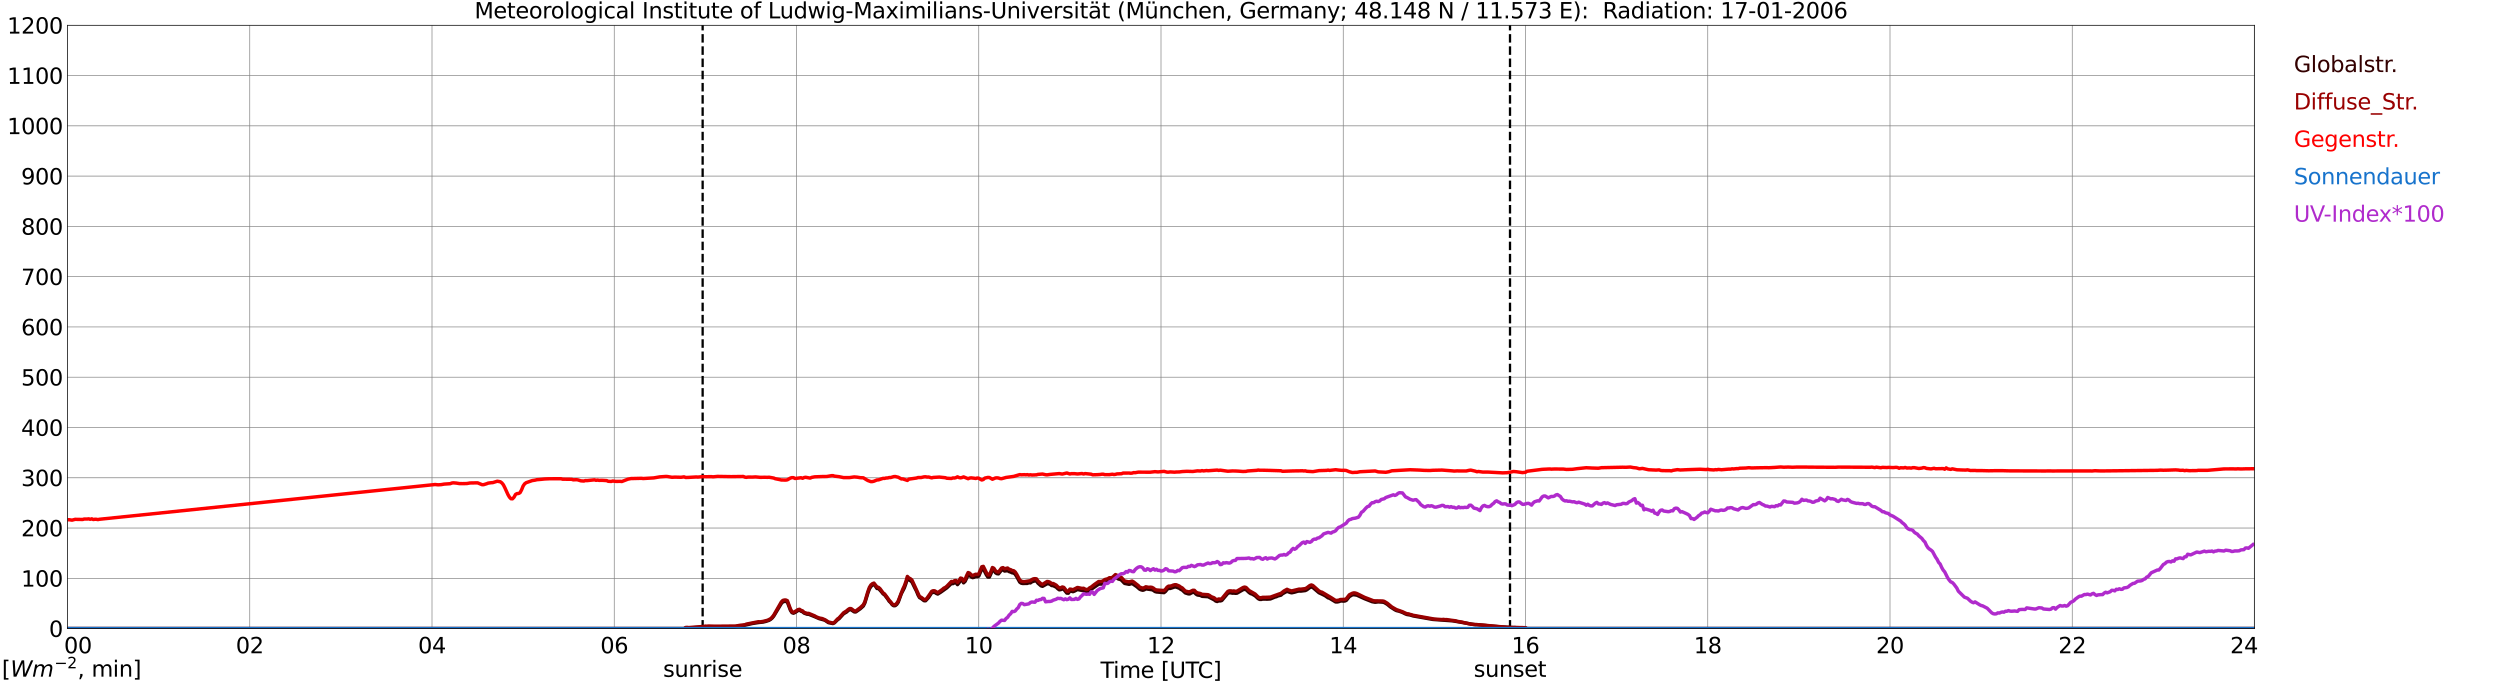 <?xml version="1.0" encoding="utf-8" standalone="no"?>
<!DOCTYPE svg PUBLIC "-//W3C//DTD SVG 1.1//EN"
  "http://www.w3.org/Graphics/SVG/1.1/DTD/svg11.dtd">
<svg xmlns:xlink="http://www.w3.org/1999/xlink" width="1085.4pt" height="296.64pt" viewBox="0 0 1085.4 296.64" xmlns="http://www.w3.org/2000/svg" version="1.1">
 <defs>
  <style type="text/css">*{stroke-linejoin: round; stroke-linecap: butt}</style>
 </defs>
 <g id="figure_1">
  <g id="patch_1">
   <path d="M 0 296.64 
L 1085.4 296.64 
L 1085.4 0 
L 0 0 
z
" style="fill: #ffffff"/>
  </g>
  <g id="axes_1">
   <g id="patch_2">
    <path d="M 29.306 272.909 
L 978.814 272.909 
L 978.814 10.976 
L 29.306 10.976 
z
" style="fill: #ffffff"/>
   </g>
   <g id="patch_3">
    <path d="M 978.814 272.909 
L 978.814 272.909 
L 978.814 10.976 
L 978.814 10.976 
z
" clip-path="url(#p9ed8bea496)" style="fill: #d3d3d3; opacity: 0.25; stroke: #d3d3d3; stroke-linejoin: miter"/>
   </g>
   <g id="matplotlib.axis_1">
    <g id="xtick_1">
     <g id="line2d_1">
      <path d="M 29.306 272.909 
L 29.306 10.976 
" clip-path="url(#p9ed8bea496)" style="fill: none; stroke: #808080; stroke-width: 0.3; stroke-linecap: square"/>
     </g>
     <g id="line2d_2"/>
     <g id="text_1">
      <!--    00 -->
      <g transform="translate(18.733 283.627) scale(0.095 -0.095)">
       <defs>
        <path id="DejaVuSans-20" transform="scale(0.016)"/>
        <path id="DejaVuSans-30" d="M 2034 4250 
Q 1547 4250 1301 3770 
Q 1056 3291 1056 2328 
Q 1056 1369 1301 889 
Q 1547 409 2034 409 
Q 2525 409 2770 889 
Q 3016 1369 3016 2328 
Q 3016 3291 2770 3770 
Q 2525 4250 2034 4250 
z
M 2034 4750 
Q 2819 4750 3233 4129 
Q 3647 3509 3647 2328 
Q 3647 1150 3233 529 
Q 2819 -91 2034 -91 
Q 1250 -91 836 529 
Q 422 1150 422 2328 
Q 422 3509 836 4129 
Q 1250 4750 2034 4750 
z
" transform="scale(0.016)"/>
       </defs>
       <use xlink:href="#DejaVuSans-20"/>
       <use xlink:href="#DejaVuSans-20" transform="translate(31.787 0)"/>
       <use xlink:href="#DejaVuSans-20" transform="translate(63.574 0)"/>
       <use xlink:href="#DejaVuSans-30" transform="translate(95.361 0)"/>
       <use xlink:href="#DejaVuSans-30" transform="translate(158.984 0)"/>
      </g>
     </g>
    </g>
    <g id="xtick_2">
     <g id="line2d_3">
      <path d="M 108.431 272.909 
L 108.431 10.976 
" clip-path="url(#p9ed8bea496)" style="fill: none; stroke: #808080; stroke-width: 0.3; stroke-linecap: square"/>
     </g>
     <g id="line2d_4"/>
     <g id="text_2">
      <!-- 02 -->
      <g transform="translate(102.387 283.627) scale(0.095 -0.095)">
       <defs>
        <path id="DejaVuSans-32" d="M 1228 531 
L 3431 531 
L 3431 0 
L 469 0 
L 469 531 
Q 828 903 1448 1529 
Q 2069 2156 2228 2338 
Q 2531 2678 2651 2914 
Q 2772 3150 2772 3378 
Q 2772 3750 2511 3984 
Q 2250 4219 1831 4219 
Q 1534 4219 1204 4116 
Q 875 4013 500 3803 
L 500 4441 
Q 881 4594 1212 4672 
Q 1544 4750 1819 4750 
Q 2544 4750 2975 4387 
Q 3406 4025 3406 3419 
Q 3406 3131 3298 2873 
Q 3191 2616 2906 2266 
Q 2828 2175 2409 1742 
Q 1991 1309 1228 531 
z
" transform="scale(0.016)"/>
       </defs>
       <use xlink:href="#DejaVuSans-30"/>
       <use xlink:href="#DejaVuSans-32" transform="translate(63.623 0)"/>
      </g>
     </g>
    </g>
    <g id="xtick_3">
     <g id="line2d_5">
      <path d="M 187.557 272.909 
L 187.557 10.976 
" clip-path="url(#p9ed8bea496)" style="fill: none; stroke: #808080; stroke-width: 0.3; stroke-linecap: square"/>
     </g>
     <g id="line2d_6"/>
     <g id="text_3">
      <!-- 04 -->
      <g transform="translate(181.513 283.627) scale(0.095 -0.095)">
       <defs>
        <path id="DejaVuSans-34" d="M 2419 4116 
L 825 1625 
L 2419 1625 
L 2419 4116 
z
M 2253 4666 
L 3047 4666 
L 3047 1625 
L 3713 1625 
L 3713 1100 
L 3047 1100 
L 3047 0 
L 2419 0 
L 2419 1100 
L 313 1100 
L 313 1709 
L 2253 4666 
z
" transform="scale(0.016)"/>
       </defs>
       <use xlink:href="#DejaVuSans-30"/>
       <use xlink:href="#DejaVuSans-34" transform="translate(63.623 0)"/>
      </g>
     </g>
    </g>
    <g id="xtick_4">
     <g id="line2d_7">
      <path d="M 266.683 272.909 
L 266.683 10.976 
" clip-path="url(#p9ed8bea496)" style="fill: none; stroke: #808080; stroke-width: 0.3; stroke-linecap: square"/>
     </g>
     <g id="line2d_8"/>
     <g id="text_4">
      <!-- 06 -->
      <g transform="translate(260.638 283.627) scale(0.095 -0.095)">
       <defs>
        <path id="DejaVuSans-36" d="M 2113 2584 
Q 1688 2584 1439 2293 
Q 1191 2003 1191 1497 
Q 1191 994 1439 701 
Q 1688 409 2113 409 
Q 2538 409 2786 701 
Q 3034 994 3034 1497 
Q 3034 2003 2786 2293 
Q 2538 2584 2113 2584 
z
M 3366 4563 
L 3366 3988 
Q 3128 4100 2886 4159 
Q 2644 4219 2406 4219 
Q 1781 4219 1451 3797 
Q 1122 3375 1075 2522 
Q 1259 2794 1537 2939 
Q 1816 3084 2150 3084 
Q 2853 3084 3261 2657 
Q 3669 2231 3669 1497 
Q 3669 778 3244 343 
Q 2819 -91 2113 -91 
Q 1303 -91 875 529 
Q 447 1150 447 2328 
Q 447 3434 972 4092 
Q 1497 4750 2381 4750 
Q 2619 4750 2861 4703 
Q 3103 4656 3366 4563 
z
" transform="scale(0.016)"/>
       </defs>
       <use xlink:href="#DejaVuSans-30"/>
       <use xlink:href="#DejaVuSans-36" transform="translate(63.623 0)"/>
      </g>
     </g>
    </g>
    <g id="xtick_5">
     <g id="line2d_9">
      <path d="M 345.808 272.909 
L 345.808 10.976 
" clip-path="url(#p9ed8bea496)" style="fill: none; stroke: #808080; stroke-width: 0.3; stroke-linecap: square"/>
     </g>
     <g id="line2d_10"/>
     <g id="text_5">
      <!-- 08 -->
      <g transform="translate(339.764 283.627) scale(0.095 -0.095)">
       <defs>
        <path id="DejaVuSans-38" d="M 2034 2216 
Q 1584 2216 1326 1975 
Q 1069 1734 1069 1313 
Q 1069 891 1326 650 
Q 1584 409 2034 409 
Q 2484 409 2743 651 
Q 3003 894 3003 1313 
Q 3003 1734 2745 1975 
Q 2488 2216 2034 2216 
z
M 1403 2484 
Q 997 2584 770 2862 
Q 544 3141 544 3541 
Q 544 4100 942 4425 
Q 1341 4750 2034 4750 
Q 2731 4750 3128 4425 
Q 3525 4100 3525 3541 
Q 3525 3141 3298 2862 
Q 3072 2584 2669 2484 
Q 3125 2378 3379 2068 
Q 3634 1759 3634 1313 
Q 3634 634 3220 271 
Q 2806 -91 2034 -91 
Q 1263 -91 848 271 
Q 434 634 434 1313 
Q 434 1759 690 2068 
Q 947 2378 1403 2484 
z
M 1172 3481 
Q 1172 3119 1398 2916 
Q 1625 2713 2034 2713 
Q 2441 2713 2670 2916 
Q 2900 3119 2900 3481 
Q 2900 3844 2670 4047 
Q 2441 4250 2034 4250 
Q 1625 4250 1398 4047 
Q 1172 3844 1172 3481 
z
" transform="scale(0.016)"/>
       </defs>
       <use xlink:href="#DejaVuSans-30"/>
       <use xlink:href="#DejaVuSans-38" transform="translate(63.623 0)"/>
      </g>
     </g>
    </g>
    <g id="xtick_6">
     <g id="line2d_11">
      <path d="M 424.934 272.909 
L 424.934 10.976 
" clip-path="url(#p9ed8bea496)" style="fill: none; stroke: #808080; stroke-width: 0.3; stroke-linecap: square"/>
     </g>
     <g id="line2d_12"/>
     <g id="text_6">
      <!-- 10 -->
      <g transform="translate(418.89 283.627) scale(0.095 -0.095)">
       <defs>
        <path id="DejaVuSans-31" d="M 794 531 
L 1825 531 
L 1825 4091 
L 703 3866 
L 703 4441 
L 1819 4666 
L 2450 4666 
L 2450 531 
L 3481 531 
L 3481 0 
L 794 0 
L 794 531 
z
" transform="scale(0.016)"/>
       </defs>
       <use xlink:href="#DejaVuSans-31"/>
       <use xlink:href="#DejaVuSans-30" transform="translate(63.623 0)"/>
      </g>
     </g>
    </g>
    <g id="xtick_7">
     <g id="line2d_13">
      <path d="M 504.06 272.909 
L 504.06 10.976 
" clip-path="url(#p9ed8bea496)" style="fill: none; stroke: #808080; stroke-width: 0.3; stroke-linecap: square"/>
     </g>
     <g id="line2d_14"/>
     <g id="text_7">
      <!-- 12 -->
      <g transform="translate(498.015 283.627) scale(0.095 -0.095)">
       <use xlink:href="#DejaVuSans-31"/>
       <use xlink:href="#DejaVuSans-32" transform="translate(63.623 0)"/>
      </g>
     </g>
    </g>
    <g id="xtick_8">
     <g id="line2d_15">
      <path d="M 583.185 272.909 
L 583.185 10.976 
" clip-path="url(#p9ed8bea496)" style="fill: none; stroke: #808080; stroke-width: 0.3; stroke-linecap: square"/>
     </g>
     <g id="line2d_16"/>
     <g id="text_8">
      <!-- 14 -->
      <g transform="translate(577.141 283.627) scale(0.095 -0.095)">
       <use xlink:href="#DejaVuSans-31"/>
       <use xlink:href="#DejaVuSans-34" transform="translate(63.623 0)"/>
      </g>
     </g>
    </g>
    <g id="xtick_9">
     <g id="line2d_17">
      <path d="M 662.311 272.909 
L 662.311 10.976 
" clip-path="url(#p9ed8bea496)" style="fill: none; stroke: #808080; stroke-width: 0.3; stroke-linecap: square"/>
     </g>
     <g id="line2d_18"/>
     <g id="text_9">
      <!-- 16 -->
      <g transform="translate(656.267 283.627) scale(0.095 -0.095)">
       <use xlink:href="#DejaVuSans-31"/>
       <use xlink:href="#DejaVuSans-36" transform="translate(63.623 0)"/>
      </g>
     </g>
    </g>
    <g id="xtick_10">
     <g id="line2d_19">
      <path d="M 741.437 272.909 
L 741.437 10.976 
" clip-path="url(#p9ed8bea496)" style="fill: none; stroke: #808080; stroke-width: 0.3; stroke-linecap: square"/>
     </g>
     <g id="line2d_20"/>
     <g id="text_10">
      <!-- 18 -->
      <g transform="translate(735.392 283.627) scale(0.095 -0.095)">
       <use xlink:href="#DejaVuSans-31"/>
       <use xlink:href="#DejaVuSans-38" transform="translate(63.623 0)"/>
      </g>
     </g>
    </g>
    <g id="xtick_11">
     <g id="line2d_21">
      <path d="M 820.562 272.909 
L 820.562 10.976 
" clip-path="url(#p9ed8bea496)" style="fill: none; stroke: #808080; stroke-width: 0.3; stroke-linecap: square"/>
     </g>
     <g id="line2d_22"/>
     <g id="text_11">
      <!-- 20 -->
      <g transform="translate(814.518 283.627) scale(0.095 -0.095)">
       <use xlink:href="#DejaVuSans-32"/>
       <use xlink:href="#DejaVuSans-30" transform="translate(63.623 0)"/>
      </g>
     </g>
    </g>
    <g id="xtick_12">
     <g id="line2d_23">
      <path d="M 899.688 272.909 
L 899.688 10.976 
" clip-path="url(#p9ed8bea496)" style="fill: none; stroke: #808080; stroke-width: 0.3; stroke-linecap: square"/>
     </g>
     <g id="line2d_24"/>
     <g id="text_12">
      <!-- 22 -->
      <g transform="translate(893.644 283.627) scale(0.095 -0.095)">
       <use xlink:href="#DejaVuSans-32"/>
       <use xlink:href="#DejaVuSans-32" transform="translate(63.623 0)"/>
      </g>
     </g>
    </g>
    <g id="xtick_13">
     <g id="line2d_25">
      <path d="M 978.814 272.909 
L 978.814 10.976 
" clip-path="url(#p9ed8bea496)" style="fill: none; stroke: #808080; stroke-width: 0.3; stroke-linecap: square"/>
     </g>
     <g id="line2d_26"/>
     <g id="text_13">
      <!-- 24    -->
      <g transform="translate(968.241 283.627) scale(0.095 -0.095)">
       <use xlink:href="#DejaVuSans-32"/>
       <use xlink:href="#DejaVuSans-34" transform="translate(63.623 0)"/>
       <use xlink:href="#DejaVuSans-20" transform="translate(127.246 0)"/>
       <use xlink:href="#DejaVuSans-20" transform="translate(159.033 0)"/>
       <use xlink:href="#DejaVuSans-20" transform="translate(190.82 0)"/>
      </g>
     </g>
    </g>
    <g id="text_14">
     <!-- Time [UTC] -->
     <g transform="translate(477.806 294.322) scale(0.095 -0.095)">
      <defs>
       <path id="DejaVuSans-54" d="M -19 4666 
L 3928 4666 
L 3928 4134 
L 2272 4134 
L 2272 0 
L 1638 0 
L 1638 4134 
L -19 4134 
L -19 4666 
z
" transform="scale(0.016)"/>
       <path id="DejaVuSans-69" d="M 603 3500 
L 1178 3500 
L 1178 0 
L 603 0 
L 603 3500 
z
M 603 4863 
L 1178 4863 
L 1178 4134 
L 603 4134 
L 603 4863 
z
" transform="scale(0.016)"/>
       <path id="DejaVuSans-6d" d="M 3328 2828 
Q 3544 3216 3844 3400 
Q 4144 3584 4550 3584 
Q 5097 3584 5394 3201 
Q 5691 2819 5691 2113 
L 5691 0 
L 5113 0 
L 5113 2094 
Q 5113 2597 4934 2840 
Q 4756 3084 4391 3084 
Q 3944 3084 3684 2787 
Q 3425 2491 3425 1978 
L 3425 0 
L 2847 0 
L 2847 2094 
Q 2847 2600 2669 2842 
Q 2491 3084 2119 3084 
Q 1678 3084 1418 2786 
Q 1159 2488 1159 1978 
L 1159 0 
L 581 0 
L 581 3500 
L 1159 3500 
L 1159 2956 
Q 1356 3278 1631 3431 
Q 1906 3584 2284 3584 
Q 2666 3584 2933 3390 
Q 3200 3197 3328 2828 
z
" transform="scale(0.016)"/>
       <path id="DejaVuSans-65" d="M 3597 1894 
L 3597 1613 
L 953 1613 
Q 991 1019 1311 708 
Q 1631 397 2203 397 
Q 2534 397 2845 478 
Q 3156 559 3463 722 
L 3463 178 
Q 3153 47 2828 -22 
Q 2503 -91 2169 -91 
Q 1331 -91 842 396 
Q 353 884 353 1716 
Q 353 2575 817 3079 
Q 1281 3584 2069 3584 
Q 2775 3584 3186 3129 
Q 3597 2675 3597 1894 
z
M 3022 2063 
Q 3016 2534 2758 2815 
Q 2500 3097 2075 3097 
Q 1594 3097 1305 2825 
Q 1016 2553 972 2059 
L 3022 2063 
z
" transform="scale(0.016)"/>
       <path id="DejaVuSans-5b" d="M 550 4863 
L 1875 4863 
L 1875 4416 
L 1125 4416 
L 1125 -397 
L 1875 -397 
L 1875 -844 
L 550 -844 
L 550 4863 
z
" transform="scale(0.016)"/>
       <path id="DejaVuSans-55" d="M 556 4666 
L 1191 4666 
L 1191 1831 
Q 1191 1081 1462 751 
Q 1734 422 2344 422 
Q 2950 422 3222 751 
Q 3494 1081 3494 1831 
L 3494 4666 
L 4128 4666 
L 4128 1753 
Q 4128 841 3676 375 
Q 3225 -91 2344 -91 
Q 1459 -91 1007 375 
Q 556 841 556 1753 
L 556 4666 
z
" transform="scale(0.016)"/>
       <path id="DejaVuSans-43" d="M 4122 4306 
L 4122 3641 
Q 3803 3938 3442 4084 
Q 3081 4231 2675 4231 
Q 1875 4231 1450 3742 
Q 1025 3253 1025 2328 
Q 1025 1406 1450 917 
Q 1875 428 2675 428 
Q 3081 428 3442 575 
Q 3803 722 4122 1019 
L 4122 359 
Q 3791 134 3420 21 
Q 3050 -91 2638 -91 
Q 1578 -91 968 557 
Q 359 1206 359 2328 
Q 359 3453 968 4101 
Q 1578 4750 2638 4750 
Q 3056 4750 3426 4639 
Q 3797 4528 4122 4306 
z
" transform="scale(0.016)"/>
       <path id="DejaVuSans-5d" d="M 1947 4863 
L 1947 -844 
L 622 -844 
L 622 -397 
L 1369 -397 
L 1369 4416 
L 622 4416 
L 622 4863 
L 1947 4863 
z
" transform="scale(0.016)"/>
      </defs>
      <use xlink:href="#DejaVuSans-54"/>
      <use xlink:href="#DejaVuSans-69" transform="translate(57.959 0)"/>
      <use xlink:href="#DejaVuSans-6d" transform="translate(85.742 0)"/>
      <use xlink:href="#DejaVuSans-65" transform="translate(183.154 0)"/>
      <use xlink:href="#DejaVuSans-20" transform="translate(244.678 0)"/>
      <use xlink:href="#DejaVuSans-5b" transform="translate(276.465 0)"/>
      <use xlink:href="#DejaVuSans-55" transform="translate(315.479 0)"/>
      <use xlink:href="#DejaVuSans-54" transform="translate(388.672 0)"/>
      <use xlink:href="#DejaVuSans-43" transform="translate(443.881 0)"/>
      <use xlink:href="#DejaVuSans-5d" transform="translate(513.705 0)"/>
     </g>
    </g>
   </g>
   <g id="matplotlib.axis_2">
    <g id="ytick_1">
     <g id="line2d_27">
      <path d="M 29.306 272.909 
L 978.814 272.909 
" clip-path="url(#p9ed8bea496)" style="fill: none; stroke: #808080; stroke-width: 0.3; stroke-linecap: square"/>
     </g>
     <g id="line2d_28"/>
     <g id="text_15">
      <!-- 0 -->
      <g transform="translate(21.261 276.518) scale(0.095 -0.095)">
       <use xlink:href="#DejaVuSans-30"/>
      </g>
     </g>
    </g>
    <g id="ytick_2">
     <g id="line2d_29">
      <path d="M 29.306 251.081 
L 978.814 251.081 
" clip-path="url(#p9ed8bea496)" style="fill: none; stroke: #808080; stroke-width: 0.3; stroke-linecap: square"/>
     </g>
     <g id="line2d_30"/>
     <g id="text_16">
      <!-- 100 -->
      <g transform="translate(9.173 254.69) scale(0.095 -0.095)">
       <use xlink:href="#DejaVuSans-31"/>
       <use xlink:href="#DejaVuSans-30" transform="translate(63.623 0)"/>
       <use xlink:href="#DejaVuSans-30" transform="translate(127.246 0)"/>
      </g>
     </g>
    </g>
    <g id="ytick_3">
     <g id="line2d_31">
      <path d="M 29.306 229.253 
L 978.814 229.253 
" clip-path="url(#p9ed8bea496)" style="fill: none; stroke: #808080; stroke-width: 0.3; stroke-linecap: square"/>
     </g>
     <g id="line2d_32"/>
     <g id="text_17">
      <!-- 200 -->
      <g transform="translate(9.173 232.863) scale(0.095 -0.095)">
       <use xlink:href="#DejaVuSans-32"/>
       <use xlink:href="#DejaVuSans-30" transform="translate(63.623 0)"/>
       <use xlink:href="#DejaVuSans-30" transform="translate(127.246 0)"/>
      </g>
     </g>
    </g>
    <g id="ytick_4">
     <g id="line2d_33">
      <path d="M 29.306 207.426 
L 978.814 207.426 
" clip-path="url(#p9ed8bea496)" style="fill: none; stroke: #808080; stroke-width: 0.3; stroke-linecap: square"/>
     </g>
     <g id="line2d_34"/>
     <g id="text_18">
      <!-- 300 -->
      <g transform="translate(9.173 211.035) scale(0.095 -0.095)">
       <defs>
        <path id="DejaVuSans-33" d="M 2597 2516 
Q 3050 2419 3304 2112 
Q 3559 1806 3559 1356 
Q 3559 666 3084 287 
Q 2609 -91 1734 -91 
Q 1441 -91 1130 -33 
Q 819 25 488 141 
L 488 750 
Q 750 597 1062 519 
Q 1375 441 1716 441 
Q 2309 441 2620 675 
Q 2931 909 2931 1356 
Q 2931 1769 2642 2001 
Q 2353 2234 1838 2234 
L 1294 2234 
L 1294 2753 
L 1863 2753 
Q 2328 2753 2575 2939 
Q 2822 3125 2822 3475 
Q 2822 3834 2567 4026 
Q 2313 4219 1838 4219 
Q 1578 4219 1281 4162 
Q 984 4106 628 3988 
L 628 4550 
Q 988 4650 1302 4700 
Q 1616 4750 1894 4750 
Q 2613 4750 3031 4423 
Q 3450 4097 3450 3541 
Q 3450 3153 3228 2886 
Q 3006 2619 2597 2516 
z
" transform="scale(0.016)"/>
       </defs>
       <use xlink:href="#DejaVuSans-33"/>
       <use xlink:href="#DejaVuSans-30" transform="translate(63.623 0)"/>
       <use xlink:href="#DejaVuSans-30" transform="translate(127.246 0)"/>
      </g>
     </g>
    </g>
    <g id="ytick_5">
     <g id="line2d_35">
      <path d="M 29.306 185.598 
L 978.814 185.598 
" clip-path="url(#p9ed8bea496)" style="fill: none; stroke: #808080; stroke-width: 0.3; stroke-linecap: square"/>
     </g>
     <g id="line2d_36"/>
     <g id="text_19">
      <!-- 400 -->
      <g transform="translate(9.173 189.207) scale(0.095 -0.095)">
       <use xlink:href="#DejaVuSans-34"/>
       <use xlink:href="#DejaVuSans-30" transform="translate(63.623 0)"/>
       <use xlink:href="#DejaVuSans-30" transform="translate(127.246 0)"/>
      </g>
     </g>
    </g>
    <g id="ytick_6">
     <g id="line2d_37">
      <path d="M 29.306 163.77 
L 978.814 163.77 
" clip-path="url(#p9ed8bea496)" style="fill: none; stroke: #808080; stroke-width: 0.3; stroke-linecap: square"/>
     </g>
     <g id="line2d_38"/>
     <g id="text_20">
      <!-- 500 -->
      <g transform="translate(9.173 167.379) scale(0.095 -0.095)">
       <defs>
        <path id="DejaVuSans-35" d="M 691 4666 
L 3169 4666 
L 3169 4134 
L 1269 4134 
L 1269 2991 
Q 1406 3038 1543 3061 
Q 1681 3084 1819 3084 
Q 2600 3084 3056 2656 
Q 3513 2228 3513 1497 
Q 3513 744 3044 326 
Q 2575 -91 1722 -91 
Q 1428 -91 1123 -41 
Q 819 9 494 109 
L 494 744 
Q 775 591 1075 516 
Q 1375 441 1709 441 
Q 2250 441 2565 725 
Q 2881 1009 2881 1497 
Q 2881 1984 2565 2268 
Q 2250 2553 1709 2553 
Q 1456 2553 1204 2497 
Q 953 2441 691 2322 
L 691 4666 
z
" transform="scale(0.016)"/>
       </defs>
       <use xlink:href="#DejaVuSans-35"/>
       <use xlink:href="#DejaVuSans-30" transform="translate(63.623 0)"/>
       <use xlink:href="#DejaVuSans-30" transform="translate(127.246 0)"/>
      </g>
     </g>
    </g>
    <g id="ytick_7">
     <g id="line2d_39">
      <path d="M 29.306 141.942 
L 978.814 141.942 
" clip-path="url(#p9ed8bea496)" style="fill: none; stroke: #808080; stroke-width: 0.3; stroke-linecap: square"/>
     </g>
     <g id="line2d_40"/>
     <g id="text_21">
      <!-- 600 -->
      <g transform="translate(9.173 145.551) scale(0.095 -0.095)">
       <use xlink:href="#DejaVuSans-36"/>
       <use xlink:href="#DejaVuSans-30" transform="translate(63.623 0)"/>
       <use xlink:href="#DejaVuSans-30" transform="translate(127.246 0)"/>
      </g>
     </g>
    </g>
    <g id="ytick_8">
     <g id="line2d_41">
      <path d="M 29.306 120.114 
L 978.814 120.114 
" clip-path="url(#p9ed8bea496)" style="fill: none; stroke: #808080; stroke-width: 0.3; stroke-linecap: square"/>
     </g>
     <g id="line2d_42"/>
     <g id="text_22">
      <!-- 700 -->
      <g transform="translate(9.173 123.724) scale(0.095 -0.095)">
       <defs>
        <path id="DejaVuSans-37" d="M 525 4666 
L 3525 4666 
L 3525 4397 
L 1831 0 
L 1172 0 
L 2766 4134 
L 525 4134 
L 525 4666 
z
" transform="scale(0.016)"/>
       </defs>
       <use xlink:href="#DejaVuSans-37"/>
       <use xlink:href="#DejaVuSans-30" transform="translate(63.623 0)"/>
       <use xlink:href="#DejaVuSans-30" transform="translate(127.246 0)"/>
      </g>
     </g>
    </g>
    <g id="ytick_9">
     <g id="line2d_43">
      <path d="M 29.306 98.287 
L 978.814 98.287 
" clip-path="url(#p9ed8bea496)" style="fill: none; stroke: #808080; stroke-width: 0.3; stroke-linecap: square"/>
     </g>
     <g id="line2d_44"/>
     <g id="text_23">
      <!-- 800 -->
      <g transform="translate(9.173 101.896) scale(0.095 -0.095)">
       <use xlink:href="#DejaVuSans-38"/>
       <use xlink:href="#DejaVuSans-30" transform="translate(63.623 0)"/>
       <use xlink:href="#DejaVuSans-30" transform="translate(127.246 0)"/>
      </g>
     </g>
    </g>
    <g id="ytick_10">
     <g id="line2d_45">
      <path d="M 29.306 76.459 
L 978.814 76.459 
" clip-path="url(#p9ed8bea496)" style="fill: none; stroke: #808080; stroke-width: 0.3; stroke-linecap: square"/>
     </g>
     <g id="line2d_46"/>
     <g id="text_24">
      <!-- 900 -->
      <g transform="translate(9.173 80.068) scale(0.095 -0.095)">
       <defs>
        <path id="DejaVuSans-39" d="M 703 97 
L 703 672 
Q 941 559 1184 500 
Q 1428 441 1663 441 
Q 2288 441 2617 861 
Q 2947 1281 2994 2138 
Q 2813 1869 2534 1725 
Q 2256 1581 1919 1581 
Q 1219 1581 811 2004 
Q 403 2428 403 3163 
Q 403 3881 828 4315 
Q 1253 4750 1959 4750 
Q 2769 4750 3195 4129 
Q 3622 3509 3622 2328 
Q 3622 1225 3098 567 
Q 2575 -91 1691 -91 
Q 1453 -91 1209 -44 
Q 966 3 703 97 
z
M 1959 2075 
Q 2384 2075 2632 2365 
Q 2881 2656 2881 3163 
Q 2881 3666 2632 3958 
Q 2384 4250 1959 4250 
Q 1534 4250 1286 3958 
Q 1038 3666 1038 3163 
Q 1038 2656 1286 2365 
Q 1534 2075 1959 2075 
z
" transform="scale(0.016)"/>
       </defs>
       <use xlink:href="#DejaVuSans-39"/>
       <use xlink:href="#DejaVuSans-30" transform="translate(63.623 0)"/>
       <use xlink:href="#DejaVuSans-30" transform="translate(127.246 0)"/>
      </g>
     </g>
    </g>
    <g id="ytick_11">
     <g id="line2d_47">
      <path d="M 29.306 54.631 
L 978.814 54.631 
" clip-path="url(#p9ed8bea496)" style="fill: none; stroke: #808080; stroke-width: 0.3; stroke-linecap: square"/>
     </g>
     <g id="line2d_48"/>
     <g id="text_25">
      <!-- 1000 -->
      <g transform="translate(3.128 58.24) scale(0.095 -0.095)">
       <use xlink:href="#DejaVuSans-31"/>
       <use xlink:href="#DejaVuSans-30" transform="translate(63.623 0)"/>
       <use xlink:href="#DejaVuSans-30" transform="translate(127.246 0)"/>
       <use xlink:href="#DejaVuSans-30" transform="translate(190.869 0)"/>
      </g>
     </g>
    </g>
    <g id="ytick_12">
     <g id="line2d_49">
      <path d="M 29.306 32.803 
L 978.814 32.803 
" clip-path="url(#p9ed8bea496)" style="fill: none; stroke: #808080; stroke-width: 0.3; stroke-linecap: square"/>
     </g>
     <g id="line2d_50"/>
     <g id="text_26">
      <!-- 1100 -->
      <g transform="translate(3.128 36.413) scale(0.095 -0.095)">
       <use xlink:href="#DejaVuSans-31"/>
       <use xlink:href="#DejaVuSans-31" transform="translate(63.623 0)"/>
       <use xlink:href="#DejaVuSans-30" transform="translate(127.246 0)"/>
       <use xlink:href="#DejaVuSans-30" transform="translate(190.869 0)"/>
      </g>
     </g>
    </g>
    <g id="ytick_13">
     <g id="line2d_51">
      <path d="M 29.306 10.976 
L 978.814 10.976 
" clip-path="url(#p9ed8bea496)" style="fill: none; stroke: #808080; stroke-width: 0.3; stroke-linecap: square"/>
     </g>
     <g id="line2d_52"/>
     <g id="text_27">
      <!-- 1200 -->
      <g transform="translate(3.128 14.585) scale(0.095 -0.095)">
       <use xlink:href="#DejaVuSans-31"/>
       <use xlink:href="#DejaVuSans-32" transform="translate(63.623 0)"/>
       <use xlink:href="#DejaVuSans-30" transform="translate(127.246 0)"/>
       <use xlink:href="#DejaVuSans-30" transform="translate(190.869 0)"/>
      </g>
     </g>
    </g>
   </g>
   <g id="line2d_53">
    <path d="M 305.059 272.909 
L 305.059 10.976 
" clip-path="url(#p9ed8bea496)" style="fill: none; stroke-dasharray: 3.7,1.6; stroke-dashoffset: 0; stroke: #000000"/>
   </g>
   <g id="line2d_54">
    <path d="M 655.585 272.909 
L 655.585 10.976 
" clip-path="url(#p9ed8bea496)" style="fill: none; stroke-dasharray: 3.7,1.6; stroke-dashoffset: 0; stroke: #000000"/>
   </g>
   <g id="line2d_55">
    <path d="M 29.306 272.909 
L 297.014 272.909 
L 297.674 272.61 
L 300.971 272.529 
L 309.543 272.077 
L 312.18 272.16 
L 318.774 272.119 
L 322.73 271.586 
L 326.686 270.685 
L 329.324 270.276 
L 331.302 270.071 
L 332.621 269.744 
L 333.94 269.294 
L 334.599 268.884 
L 335.258 268.31 
L 335.918 267.491 
L 338.555 263.11 
L 339.215 262.004 
L 339.874 261.307 
L 340.533 261.102 
L 341.193 261.102 
L 341.852 261.43 
L 343.171 264.953 
L 343.83 265.976 
L 344.49 266.221 
L 345.149 265.935 
L 346.468 265.075 
L 347.127 264.911 
L 347.787 265.361 
L 348.446 265.607 
L 349.105 266.181 
L 350.424 266.673 
L 351.083 266.673 
L 353.721 267.738 
L 355.699 268.598 
L 357.677 269.13 
L 358.337 269.416 
L 359.655 270.318 
L 361.634 270.726 
L 362.293 270.399 
L 363.612 269.089 
L 364.271 268.637 
L 366.249 266.467 
L 367.568 265.69 
L 368.227 265.075 
L 368.887 264.664 
L 369.546 264.747 
L 370.865 265.649 
L 371.524 265.69 
L 373.502 264.298 
L 374.821 263.11 
L 375.481 261.798 
L 376.799 257.457 
L 377.459 255.656 
L 378.118 254.632 
L 378.777 253.978 
L 379.437 253.731 
L 380.096 254.51 
L 380.756 255.492 
L 381.415 255.492 
L 382.734 256.966 
L 383.393 257.826 
L 384.053 258.278 
L 385.371 259.998 
L 386.031 261.021 
L 386.69 261.635 
L 387.349 262.536 
L 388.009 262.986 
L 388.668 262.944 
L 389.328 262.414 
L 389.987 261.43 
L 391.306 257.787 
L 392.624 255.246 
L 393.284 253.404 
L 393.943 251.151 
L 394.603 251.766 
L 395.262 252.094 
L 395.921 252.666 
L 397.24 255.37 
L 397.899 256.638 
L 398.559 258.278 
L 399.218 259.465 
L 399.878 259.792 
L 401.196 260.816 
L 401.856 260.816 
L 403.175 259.382 
L 404.493 257.335 
L 405.153 257.171 
L 405.812 257.171 
L 406.471 257.621 
L 407.131 257.909 
L 408.45 257.09 
L 411.087 255.206 
L 413.065 253.321 
L 413.725 253.404 
L 414.384 253.035 
L 415.043 252.993 
L 415.703 253.814 
L 416.362 253.035 
L 417.022 251.889 
L 417.681 252.011 
L 418.34 253.035 
L 419 252.421 
L 420.318 249.595 
L 420.978 249.841 
L 421.637 250.455 
L 422.297 250.782 
L 422.956 250.618 
L 423.615 250.249 
L 424.275 250.374 
L 424.934 250.127 
L 426.253 247.056 
L 426.912 246.934 
L 428.231 249.553 
L 428.89 250.538 
L 429.55 250.538 
L 430.209 249.103 
L 430.869 247.383 
L 431.528 247.669 
L 432.187 248.654 
L 432.847 249.062 
L 433.506 249.145 
L 434.825 247.506 
L 435.484 247.425 
L 436.144 247.916 
L 437.462 247.752 
L 438.122 248.163 
L 438.781 248.366 
L 439.44 248.693 
L 440.1 248.776 
L 440.759 249.309 
L 441.419 250.332 
L 442.737 252.749 
L 443.397 253.198 
L 444.056 253.321 
L 446.034 253.281 
L 446.694 252.993 
L 447.353 253.076 
L 448.012 252.585 
L 449.331 252.175 
L 449.991 252.297 
L 450.65 253.198 
L 451.969 254.346 
L 452.628 254.549 
L 454.606 253.445 
L 455.266 253.445 
L 455.925 253.689 
L 456.584 254.222 
L 457.244 254.264 
L 458.563 254.918 
L 459.222 255.573 
L 459.881 256.067 
L 460.541 255.984 
L 461.2 255.698 
L 461.859 255.861 
L 463.178 257.498 
L 463.838 257.54 
L 464.497 256.638 
L 465.156 256.68 
L 465.816 256.885 
L 466.475 256.638 
L 467.794 255.942 
L 469.772 256.352 
L 470.431 256.269 
L 471.75 256.885 
L 472.409 256.761 
L 473.069 256.147 
L 473.728 255.861 
L 477.025 253.609 
L 478.344 253.567 
L 480.322 252.543 
L 480.981 252.421 
L 481.641 252.011 
L 482.3 252.011 
L 482.96 251.806 
L 484.278 250.701 
L 484.938 250.987 
L 485.597 251.398 
L 486.256 251.52 
L 486.916 251.889 
L 488.235 253.281 
L 490.213 253.689 
L 491.532 253.321 
L 493.51 254.674 
L 494.828 255.82 
L 495.488 256.106 
L 496.147 256.269 
L 496.807 256.067 
L 497.466 255.656 
L 500.103 256.025 
L 500.763 256.311 
L 501.422 256.802 
L 502.082 257.007 
L 505.379 257.293 
L 506.038 256.761 
L 506.697 255.901 
L 507.357 255.409 
L 508.016 255.492 
L 509.994 254.838 
L 510.654 254.877 
L 511.972 255.37 
L 512.632 255.861 
L 513.291 256.189 
L 514.61 257.418 
L 515.929 257.826 
L 516.588 257.826 
L 517.247 257.418 
L 517.907 257.171 
L 518.566 257.212 
L 519.226 257.909 
L 519.885 258.317 
L 521.204 258.522 
L 521.863 258.891 
L 524.501 259.055 
L 527.138 260.406 
L 527.797 260.938 
L 528.457 261.144 
L 529.116 260.858 
L 529.776 260.897 
L 530.435 260.733 
L 533.073 257.581 
L 533.732 257.376 
L 534.391 257.376 
L 535.051 257.54 
L 535.71 257.498 
L 536.369 257.581 
L 537.029 257.54 
L 539.666 256.025 
L 540.326 255.861 
L 540.985 255.984 
L 542.304 257.254 
L 542.963 257.704 
L 543.623 257.909 
L 544.941 258.686 
L 546.26 259.915 
L 546.919 260.242 
L 547.579 260.242 
L 548.238 260.078 
L 550.216 260.12 
L 551.535 260.037 
L 553.513 259.218 
L 554.173 259.055 
L 554.832 258.727 
L 556.151 258.4 
L 556.81 257.787 
L 558.129 257.049 
L 558.788 256.721 
L 560.107 257.212 
L 560.766 257.376 
L 562.085 257.09 
L 563.404 256.68 
L 564.063 256.597 
L 564.723 256.638 
L 566.701 256.394 
L 567.36 256.067 
L 568.679 255.082 
L 569.338 254.838 
L 569.998 255.082 
L 572.635 257.335 
L 573.954 257.95 
L 575.273 258.605 
L 576.592 259.546 
L 577.251 259.751 
L 579.889 261.349 
L 580.548 261.349 
L 581.207 261.224 
L 581.867 260.98 
L 582.526 260.897 
L 583.185 260.98 
L 583.845 260.938 
L 584.504 260.653 
L 585.823 259.013 
L 587.142 258.236 
L 587.801 258.195 
L 589.12 258.4 
L 592.417 259.915 
L 595.714 261.224 
L 597.032 261.471 
L 598.351 261.307 
L 600.329 261.43 
L 600.989 261.593 
L 602.307 262.373 
L 603.626 263.477 
L 605.604 264.747 
L 606.264 265.075 
L 607.582 265.402 
L 608.901 265.893 
L 610.22 266.55 
L 610.879 266.795 
L 612.198 267 
L 613.517 267.41 
L 622.089 268.925 
L 630.661 269.539 
L 632.639 269.866 
L 639.892 271.136 
L 640.552 271.217 
L 641.211 271.178 
L 645.827 271.669 
L 649.123 271.955 
L 651.761 272.202 
L 659.014 272.529 
L 661.652 272.61 
L 662.311 272.651 
L 662.97 272.909 
L 978.154 272.909 
L 978.154 272.909 
" clip-path="url(#p9ed8bea496)" style="fill: none; stroke: #330000; stroke-width: 1.5; stroke-linecap: square"/>
   </g>
   <g id="line2d_56">
    <path d="M 29.306 272.909 
L 297.014 272.909 
L 297.674 272.426 
L 298.333 272.385 
L 298.992 272.47 
L 305.586 271.966 
L 306.246 271.839 
L 306.905 271.881 
L 307.564 271.798 
L 310.202 271.881 
L 319.433 271.798 
L 321.411 271.462 
L 323.39 271.252 
L 324.049 270.957 
L 329.324 269.91 
L 329.983 269.993 
L 331.302 269.783 
L 332.621 269.447 
L 333.28 269.279 
L 334.599 268.607 
L 335.258 267.936 
L 335.918 267.096 
L 339.215 261.347 
L 339.874 260.674 
L 340.533 260.506 
L 341.193 260.506 
L 341.852 260.801 
L 343.171 264.409 
L 343.83 265.586 
L 344.49 265.878 
L 345.808 265.123 
L 346.468 264.662 
L 347.127 264.536 
L 347.787 264.998 
L 348.446 265.208 
L 349.105 265.878 
L 350.424 266.299 
L 351.083 266.299 
L 353.721 267.391 
L 354.38 267.81 
L 355.699 268.314 
L 357.018 268.565 
L 358.337 269.152 
L 359.655 270.034 
L 361.634 270.497 
L 362.293 270.161 
L 363.612 268.733 
L 364.271 268.273 
L 366.249 266.046 
L 367.568 265.208 
L 368.227 264.621 
L 368.887 264.2 
L 369.546 264.241 
L 370.865 265.208 
L 371.524 265.291 
L 373.502 263.822 
L 374.821 262.562 
L 375.481 261.262 
L 376.799 256.854 
L 377.459 255.008 
L 378.118 253.958 
L 378.777 253.412 
L 379.437 253.161 
L 380.756 254.84 
L 381.415 255.008 
L 382.074 255.595 
L 383.393 257.4 
L 384.053 257.861 
L 385.371 259.624 
L 386.031 260.589 
L 386.69 261.303 
L 387.349 262.185 
L 388.009 262.604 
L 388.668 262.521 
L 389.328 261.934 
L 389.987 260.884 
L 391.965 255.763 
L 392.624 254.377 
L 393.284 252.572 
L 393.943 250.265 
L 394.603 250.935 
L 395.262 251.271 
L 395.921 251.817 
L 397.24 254.672 
L 399.218 258.996 
L 399.878 259.288 
L 401.196 260.255 
L 401.856 260.338 
L 402.515 259.624 
L 403.834 257.736 
L 404.493 256.728 
L 405.153 256.477 
L 405.812 256.518 
L 407.131 257.315 
L 409.109 255.931 
L 409.768 255.344 
L 410.428 255.049 
L 411.087 254.504 
L 413.065 252.447 
L 413.725 252.572 
L 414.384 252.111 
L 415.043 252.026 
L 415.703 252.867 
L 416.362 252.111 
L 417.022 250.978 
L 417.681 251.144 
L 418.34 252.279 
L 419 251.607 
L 419.659 249.929 
L 420.318 248.584 
L 420.978 248.837 
L 421.637 249.507 
L 422.297 249.887 
L 423.615 249.298 
L 424.275 249.424 
L 424.934 249.13 
L 426.253 246.067 
L 426.912 245.899 
L 428.231 248.542 
L 428.89 249.634 
L 429.55 249.592 
L 430.209 248.165 
L 430.869 246.401 
L 431.528 246.737 
L 432.187 247.787 
L 432.847 248.25 
L 433.506 248.374 
L 434.825 246.613 
L 435.484 246.445 
L 436.144 246.947 
L 437.462 246.613 
L 438.122 247.159 
L 438.781 247.324 
L 439.44 247.704 
L 440.1 247.787 
L 440.759 248.333 
L 441.419 249.341 
L 442.737 251.817 
L 443.397 252.321 
L 444.056 252.489 
L 444.716 252.53 
L 447.353 252.111 
L 448.012 251.607 
L 448.672 251.312 
L 449.331 251.229 
L 449.991 251.312 
L 450.65 252.236 
L 451.969 253.454 
L 452.628 253.707 
L 454.606 252.447 
L 455.266 252.53 
L 455.925 252.825 
L 456.584 253.371 
L 457.244 253.327 
L 458.563 254.041 
L 459.222 254.713 
L 459.881 255.217 
L 460.541 255.176 
L 461.2 254.84 
L 461.859 255.008 
L 463.178 256.686 
L 463.838 256.769 
L 464.497 255.763 
L 465.156 255.846 
L 465.816 256.056 
L 467.794 255.049 
L 469.772 255.468 
L 470.431 255.385 
L 471.091 255.763 
L 471.75 255.973 
L 472.409 255.805 
L 473.069 255.217 
L 473.728 254.881 
L 475.047 253.831 
L 477.025 252.447 
L 477.685 252.489 
L 478.344 252.404 
L 479.003 252.111 
L 479.663 251.607 
L 480.981 251.271 
L 481.641 250.81 
L 482.3 250.852 
L 482.96 250.684 
L 484.278 249.466 
L 484.938 249.76 
L 485.597 250.221 
L 486.256 250.389 
L 486.916 250.767 
L 488.235 252.236 
L 489.553 252.53 
L 490.213 252.616 
L 491.532 252.279 
L 492.191 252.657 
L 493.51 253.707 
L 494.169 254.209 
L 494.828 254.923 
L 496.147 255.344 
L 496.807 255.132 
L 497.466 254.755 
L 498.785 255.008 
L 499.444 254.923 
L 500.103 255.008 
L 500.763 255.344 
L 501.422 255.89 
L 502.082 256.141 
L 505.379 256.392 
L 506.038 255.805 
L 506.697 254.923 
L 507.357 254.462 
L 508.016 254.462 
L 508.675 254.336 
L 509.335 254.041 
L 509.994 253.873 
L 510.654 253.873 
L 511.972 254.419 
L 512.632 254.923 
L 513.291 255.259 
L 514.61 256.601 
L 515.929 256.937 
L 516.588 256.896 
L 517.907 256.267 
L 518.566 256.309 
L 519.226 257.023 
L 519.885 257.4 
L 521.204 257.693 
L 521.863 258.029 
L 524.501 258.197 
L 525.16 258.533 
L 525.819 259.037 
L 527.138 259.541 
L 527.797 260.129 
L 528.457 260.338 
L 529.116 260.044 
L 529.776 260.129 
L 530.435 259.961 
L 533.073 256.769 
L 533.732 256.518 
L 534.391 256.518 
L 535.051 256.645 
L 535.71 256.56 
L 536.369 256.728 
L 537.029 256.645 
L 539.666 255.091 
L 540.326 254.881 
L 540.985 255.049 
L 542.304 256.392 
L 544.941 257.904 
L 546.26 259.205 
L 546.919 259.498 
L 547.579 259.498 
L 548.238 259.33 
L 549.557 259.33 
L 551.535 259.247 
L 555.491 257.819 
L 556.151 257.61 
L 557.47 256.56 
L 558.788 255.846 
L 559.448 256.182 
L 560.766 256.56 
L 564.063 255.763 
L 564.723 255.805 
L 566.701 255.554 
L 567.36 255.217 
L 568.679 254.209 
L 569.338 253.958 
L 569.998 254.209 
L 572.635 256.56 
L 573.295 256.937 
L 573.954 257.106 
L 577.91 259.456 
L 579.889 260.716 
L 581.207 260.589 
L 581.867 260.297 
L 583.845 260.212 
L 584.504 259.961 
L 585.823 258.238 
L 587.142 257.568 
L 587.801 257.4 
L 588.46 257.483 
L 589.12 257.693 
L 592.417 259.33 
L 596.373 260.842 
L 600.329 260.925 
L 600.989 261.093 
L 602.307 261.892 
L 604.286 263.529 
L 606.264 264.662 
L 608.901 265.586 
L 610.22 266.214 
L 610.879 266.467 
L 611.539 266.509 
L 612.198 266.76 
L 612.858 266.887 
L 613.517 267.138 
L 614.836 267.349 
L 616.154 267.6 
L 622.748 268.775 
L 626.045 268.986 
L 626.705 268.901 
L 627.364 269.028 
L 628.023 268.986 
L 630.001 269.279 
L 631.98 269.532 
L 632.639 269.742 
L 634.617 270.078 
L 638.573 271.001 
L 645.167 271.503 
L 648.464 271.839 
L 653.08 272.217 
L 654.399 272.385 
L 655.058 272.343 
L 655.717 272.47 
L 657.695 272.426 
L 662.311 272.512 
L 662.97 272.909 
L 978.154 272.909 
L 978.154 272.909 
" clip-path="url(#p9ed8bea496)" style="fill: none; stroke: #990000; stroke-width: 1.5; stroke-linecap: square"/>
   </g>
   <g id="line2d_57">
    <path d="M 29.306 225.671 
L 29.965 225.632 
L 31.284 225.831 
L 32.603 225.477 
L 35.9 225.536 
L 36.559 225.346 
L 37.878 225.346 
L 38.537 225.263 
L 39.197 225.466 
L 39.856 225.254 
L 40.515 225.558 
L 41.175 225.442 
L 41.834 225.457 
L 42.493 225.586 
L 43.153 225.447 
L 188.876 210.361 
L 190.195 210.488 
L 191.513 210.412 
L 192.832 210.18 
L 195.47 209.997 
L 196.129 209.726 
L 196.788 209.621 
L 198.107 209.735 
L 199.426 209.949 
L 200.745 209.975 
L 202.723 209.931 
L 204.042 209.693 
L 207.339 209.626 
L 209.317 210.442 
L 209.976 210.427 
L 211.295 210.012 
L 211.954 209.75 
L 213.273 209.571 
L 213.932 209.534 
L 215.91 208.923 
L 217.229 209.17 
L 217.889 209.667 
L 218.548 210.488 
L 219.207 211.791 
L 220.526 214.709 
L 221.186 215.842 
L 221.845 216.532 
L 222.504 216.558 
L 223.164 215.871 
L 223.823 214.653 
L 224.482 214.293 
L 225.142 214.245 
L 225.801 213.893 
L 226.461 212.647 
L 227.12 210.999 
L 227.779 210.051 
L 228.439 209.565 
L 231.076 208.652 
L 232.395 208.443 
L 233.054 208.27 
L 235.033 208.104 
L 236.351 207.96 
L 238.329 207.862 
L 243.604 207.849 
L 244.264 208.052 
L 245.583 208.065 
L 248.22 208.098 
L 248.88 208.32 
L 250.198 208.262 
L 250.858 208.34 
L 252.176 208.757 
L 253.495 208.849 
L 254.155 208.635 
L 254.814 208.672 
L 258.111 208.325 
L 258.77 208.541 
L 259.43 208.425 
L 260.089 208.563 
L 261.408 208.539 
L 263.386 208.654 
L 264.045 208.953 
L 265.364 209.028 
L 266.023 208.836 
L 267.342 209.004 
L 269.32 208.986 
L 269.98 209.058 
L 272.617 208.039 
L 273.936 207.773 
L 275.255 207.746 
L 278.552 207.663 
L 279.211 207.759 
L 283.827 207.487 
L 286.464 207.035 
L 289.102 206.856 
L 289.761 206.884 
L 291.739 207.216 
L 293.058 207.146 
L 295.696 207.214 
L 297.014 207.03 
L 297.674 207.308 
L 298.992 207.266 
L 302.289 207.076 
L 302.949 207.131 
L 304.927 206.952 
L 306.905 206.969 
L 308.883 206.939 
L 309.543 207.024 
L 311.521 206.836 
L 317.455 206.939 
L 322.73 206.867 
L 323.39 207.155 
L 324.049 207.242 
L 324.708 207.129 
L 326.686 207.137 
L 328.005 207.054 
L 329.983 207.236 
L 331.961 207.216 
L 333.28 207.233 
L 333.94 207.199 
L 335.918 207.548 
L 336.577 207.836 
L 338.555 208.233 
L 339.215 208.397 
L 341.193 208.43 
L 341.852 208.31 
L 343.171 207.55 
L 343.83 207.373 
L 344.49 207.369 
L 345.149 207.744 
L 347.787 207.41 
L 348.446 207.661 
L 349.105 207.332 
L 349.765 207.218 
L 351.743 207.574 
L 352.402 207.266 
L 353.721 207.02 
L 357.018 206.897 
L 358.996 206.873 
L 360.974 206.524 
L 361.634 206.498 
L 362.293 206.72 
L 364.271 206.95 
L 366.249 207.356 
L 367.568 207.345 
L 368.887 207.343 
L 370.865 207.061 
L 372.184 207.172 
L 373.502 207.391 
L 374.821 207.441 
L 376.14 208.259 
L 376.799 208.633 
L 378.118 209.113 
L 378.777 209.078 
L 379.437 208.919 
L 380.756 208.375 
L 381.415 208.344 
L 383.393 207.679 
L 384.053 207.705 
L 384.712 207.526 
L 385.371 207.513 
L 386.031 207.334 
L 386.69 207.332 
L 388.009 206.934 
L 388.668 206.886 
L 389.987 207.196 
L 391.306 207.923 
L 391.965 207.921 
L 393.943 208.585 
L 394.603 208.024 
L 397.899 207.546 
L 398.559 207.334 
L 399.878 207.332 
L 401.196 207.03 
L 401.856 206.996 
L 402.515 207.133 
L 403.175 207.098 
L 404.493 207.48 
L 405.153 207.286 
L 407.79 207.126 
L 410.428 207.402 
L 411.087 207.637 
L 413.065 207.738 
L 413.725 207.5 
L 414.384 207.539 
L 415.043 207.369 
L 415.703 207.02 
L 416.362 207.334 
L 417.022 207.467 
L 417.681 207.316 
L 418.34 207.046 
L 420.318 207.838 
L 420.978 207.556 
L 421.637 207.471 
L 422.956 207.624 
L 423.615 207.738 
L 424.275 207.537 
L 424.934 207.602 
L 425.593 208.072 
L 426.253 208.388 
L 426.912 208.183 
L 427.572 207.57 
L 428.89 207.281 
L 429.55 207.316 
L 430.869 208.072 
L 432.187 207.511 
L 432.847 207.45 
L 433.506 207.535 
L 434.165 207.766 
L 434.825 207.836 
L 436.803 207.29 
L 440.1 206.836 
L 442.737 206.055 
L 443.397 206.144 
L 444.716 206.087 
L 445.375 206.157 
L 446.034 206.07 
L 446.694 206.238 
L 447.353 206.118 
L 448.012 206.236 
L 449.991 206.157 
L 450.65 205.965 
L 452.628 205.808 
L 453.947 206.109 
L 454.606 206.162 
L 455.925 205.965 
L 459.881 205.616 
L 461.2 205.819 
L 463.178 205.352 
L 464.497 205.793 
L 465.156 205.636 
L 466.475 205.636 
L 467.794 205.778 
L 469.772 205.585 
L 470.431 205.804 
L 471.091 205.609 
L 473.728 205.874 
L 474.388 206.14 
L 476.366 206.083 
L 477.685 205.998 
L 478.344 205.882 
L 479.003 205.882 
L 479.663 206.068 
L 481.641 206.07 
L 482.96 205.882 
L 483.619 206.026 
L 484.278 205.95 
L 484.938 205.751 
L 486.916 205.671 
L 487.575 205.391 
L 490.213 205.369 
L 490.872 205.463 
L 491.532 205.402 
L 492.191 205.184 
L 492.85 205.227 
L 494.169 204.985 
L 496.147 204.996 
L 499.444 205.003 
L 501.422 204.778 
L 502.741 204.893 
L 505.379 204.653 
L 506.697 204.979 
L 507.357 204.99 
L 508.016 204.878 
L 509.994 205.003 
L 510.654 204.918 
L 511.972 204.902 
L 513.291 204.732 
L 515.269 204.623 
L 517.247 204.68 
L 517.907 204.695 
L 519.885 204.424 
L 521.204 204.492 
L 521.863 204.311 
L 522.522 204.459 
L 523.841 204.287 
L 524.501 204.374 
L 525.819 204.274 
L 528.457 204.084 
L 529.116 204.236 
L 529.776 204.125 
L 533.073 204.59 
L 535.051 204.468 
L 536.369 204.483 
L 537.688 204.555 
L 539.666 204.701 
L 540.985 204.647 
L 541.644 204.483 
L 545.601 204.204 
L 546.26 204.075 
L 546.919 204.158 
L 548.238 204.156 
L 551.535 204.239 
L 556.151 204.387 
L 556.81 204.625 
L 561.426 204.457 
L 564.723 204.409 
L 565.382 204.381 
L 566.042 204.472 
L 566.701 204.409 
L 567.36 204.612 
L 569.998 204.769 
L 572.635 204.326 
L 575.932 204.221 
L 576.592 204.099 
L 577.251 204.23 
L 579.889 203.931 
L 581.207 204.095 
L 582.526 204.21 
L 583.845 204.193 
L 584.504 204.274 
L 585.823 204.813 
L 587.142 205.149 
L 588.46 205.057 
L 589.12 205.072 
L 590.439 204.806 
L 597.032 204.472 
L 598.351 204.861 
L 601.648 205.042 
L 602.967 204.811 
L 604.286 204.398 
L 612.198 203.944 
L 616.154 204.086 
L 618.133 204.208 
L 620.77 204.274 
L 622.089 204.178 
L 626.045 204.086 
L 630.661 204.439 
L 631.32 204.516 
L 632.639 204.437 
L 633.958 204.477 
L 636.595 204.474 
L 637.914 204.182 
L 638.573 204.112 
L 640.552 204.568 
L 641.211 204.821 
L 641.87 204.693 
L 643.848 204.966 
L 645.827 204.942 
L 652.42 205.299 
L 654.399 205.223 
L 656.377 204.859 
L 657.036 204.699 
L 658.355 204.813 
L 660.992 205.188 
L 662.311 205.048 
L 662.97 204.603 
L 669.564 203.767 
L 672.861 203.606 
L 673.521 203.68 
L 674.839 203.619 
L 678.796 203.656 
L 680.114 203.815 
L 682.752 203.741 
L 684.73 203.479 
L 688.686 203.069 
L 691.324 203.2 
L 693.961 203.283 
L 695.28 203.053 
L 704.511 202.848 
L 705.83 202.885 
L 707.808 202.77 
L 709.127 203.018 
L 710.446 203.147 
L 711.765 203.531 
L 713.083 203.363 
L 715.721 203.944 
L 719.018 204.09 
L 720.337 203.992 
L 720.996 204.241 
L 721.655 204.315 
L 722.974 204.335 
L 724.952 204.348 
L 725.612 204.455 
L 726.271 204.221 
L 728.249 203.9 
L 729.568 204.053 
L 732.865 203.905 
L 738.14 203.724 
L 740.777 203.876 
L 741.437 203.717 
L 742.096 203.898 
L 744.074 204.025 
L 744.734 203.905 
L 745.393 203.951 
L 746.052 203.8 
L 747.371 203.942 
L 748.69 203.83 
L 750.668 203.665 
L 751.327 203.697 
L 751.987 203.531 
L 752.646 203.601 
L 753.965 203.446 
L 754.624 203.468 
L 755.284 203.287 
L 757.921 203.2 
L 759.24 203.051 
L 760.559 203.171 
L 761.878 203.13 
L 763.196 203.093 
L 767.153 203.032 
L 767.812 203.073 
L 769.131 203.008 
L 770.449 202.94 
L 773.087 202.737 
L 774.406 202.848 
L 776.384 202.776 
L 778.362 202.859 
L 779.681 202.794 
L 781.659 202.787 
L 783.637 202.776 
L 785.615 202.811 
L 796.825 202.883 
L 798.143 202.794 
L 811.99 202.87 
L 812.65 202.798 
L 813.969 203.01 
L 814.628 202.822 
L 816.606 203.077 
L 817.265 202.907 
L 819.244 202.992 
L 819.903 202.909 
L 821.881 203.012 
L 823.2 202.903 
L 823.859 202.986 
L 824.519 203.3 
L 825.178 203.071 
L 826.497 203.143 
L 827.156 202.953 
L 827.816 203.191 
L 829.134 203.154 
L 829.794 203.232 
L 830.453 203.034 
L 831.112 203.04 
L 833.091 203.4 
L 834.409 203.224 
L 835.069 203.012 
L 835.728 203.08 
L 836.388 203.361 
L 838.366 203.586 
L 839.684 203.3 
L 840.344 203.514 
L 843.641 203.438 
L 844.3 203.717 
L 844.959 203.145 
L 845.619 203.551 
L 846.938 203.793 
L 847.597 203.54 
L 849.575 203.953 
L 852.213 204.064 
L 853.531 204.084 
L 854.191 203.983 
L 855.51 204.278 
L 857.488 204.241 
L 858.147 204.322 
L 860.125 204.309 
L 863.422 204.396 
L 866.06 204.348 
L 869.357 204.343 
L 871.994 204.418 
L 877.269 204.446 
L 887.819 204.485 
L 889.797 204.453 
L 891.116 204.485 
L 893.094 204.47 
L 907.601 204.463 
L 908.26 204.485 
L 909.579 204.361 
L 910.898 204.429 
L 912.216 204.468 
L 936.613 204.202 
L 937.932 204.103 
L 939.251 204.164 
L 941.229 204.119 
L 944.526 204.005 
L 945.845 204.09 
L 946.504 204.21 
L 947.823 204.164 
L 948.482 204.35 
L 949.142 204.204 
L 950.46 204.343 
L 953.757 204.298 
L 954.417 204.188 
L 958.373 204.199 
L 965.626 203.582 
L 969.582 203.569 
L 970.901 203.603 
L 971.561 203.531 
L 972.879 203.606 
L 974.857 203.542 
L 976.836 203.523 
L 978.154 203.503 
L 978.154 203.503 
" clip-path="url(#p9ed8bea496)" style="fill: none; stroke: #ff0000; stroke-width: 1.5; stroke-linecap: square"/>
   </g>
   <g id="line2d_58">
    <path d="M 29.306 272.909 
L 978.154 272.909 
L 978.154 272.909 
" clip-path="url(#p9ed8bea496)" style="fill: none; stroke: #1773cc; stroke-width: 1.5; stroke-linecap: square"/>
   </g>
   <g id="line2d_59">
    <path d="M 393.216 297.64 
L 393.284 297.487 
L 393.943 296.395 
L 394.603 295.915 
L 395.262 294.518 
L 395.921 293.973 
L 396.581 293.056 
L 397.24 292.838 
L 397.899 292.838 
L 398.559 292.51 
L 399.218 292.466 
L 399.878 291.812 
L 400.537 291.441 
L 401.856 291.004 
L 402.515 290.24 
L 403.175 290.415 
L 403.834 290.306 
L 404.493 289.542 
L 405.812 288.472 
L 406.471 287.774 
L 407.131 287.446 
L 407.79 286.791 
L 409.768 286.093 
L 410.428 286.158 
L 411.087 285.678 
L 411.746 285.613 
L 413.065 284.478 
L 414.384 284.106 
L 415.043 283.67 
L 415.703 282.644 
L 416.362 281.88 
L 417.022 281.356 
L 417.681 279.741 
L 418.34 279.348 
L 419 279.195 
L 419.659 278.868 
L 420.318 278.868 
L 420.978 277.798 
L 421.637 277.034 
L 422.297 276.707 
L 422.956 276.925 
L 424.275 276.489 
L 424.934 275.31 
L 425.593 274.546 
L 426.253 274.349 
L 426.912 275.681 
L 427.572 274.982 
L 428.231 273.913 
L 428.89 273.214 
L 429.55 273.585 
L 430.209 273.258 
L 430.869 272.712 
L 431.528 271.97 
L 433.506 270.508 
L 434.165 269.766 
L 434.825 269.264 
L 436.144 269.373 
L 436.803 268.521 
L 437.462 268.019 
L 438.122 267.059 
L 438.781 266.47 
L 439.44 265.444 
L 440.1 265.553 
L 440.759 265.291 
L 441.419 264.418 
L 442.078 263.828 
L 442.737 262.475 
L 443.397 261.973 
L 444.056 262.039 
L 444.716 262.519 
L 446.694 262.17 
L 447.353 261.58 
L 448.012 261.362 
L 449.331 261.471 
L 449.991 260.598 
L 450.65 260.707 
L 451.309 260.336 
L 451.969 260.314 
L 452.628 259.768 
L 453.287 259.812 
L 453.947 261.275 
L 455.266 261.122 
L 455.925 261.122 
L 456.584 260.969 
L 457.244 260.576 
L 458.563 260.161 
L 459.222 259.747 
L 459.881 259.856 
L 460.541 259.79 
L 461.859 260.38 
L 462.519 260.009 
L 463.178 260.336 
L 463.838 260.161 
L 464.497 259.572 
L 465.156 260.271 
L 466.475 260.227 
L 467.134 259.79 
L 467.794 260.227 
L 468.453 260.009 
L 469.113 259.135 
L 469.772 258.546 
L 470.431 257.804 
L 471.75 258.022 
L 472.409 257.913 
L 473.069 258.022 
L 473.728 256.931 
L 474.388 257.04 
L 475.047 258.066 
L 476.366 256.385 
L 477.685 255.534 
L 479.003 255.206 
L 479.663 253.264 
L 480.322 253.329 
L 480.981 253.264 
L 481.641 252.631 
L 482.3 252.347 
L 482.96 252.413 
L 483.619 251.496 
L 486.256 249.4 
L 486.916 249.073 
L 487.575 249.117 
L 488.235 248.811 
L 488.894 248.156 
L 489.553 248.418 
L 490.213 247.676 
L 490.872 247.785 
L 491.532 248.156 
L 492.191 248.2 
L 492.85 247.283 
L 493.51 246.694 
L 494.169 246.257 
L 494.828 246.061 
L 495.488 246.104 
L 496.147 246.541 
L 496.807 247.501 
L 497.466 247.567 
L 498.125 246.912 
L 498.785 247.13 
L 499.444 247.72 
L 500.103 247.239 
L 500.763 246.912 
L 501.422 247.501 
L 502.082 247.174 
L 502.741 247.654 
L 503.4 247.61 
L 504.06 247.938 
L 504.719 247.829 
L 505.379 247.501 
L 506.038 246.912 
L 506.697 247.065 
L 507.357 247.829 
L 509.335 247.938 
L 509.994 248.265 
L 510.654 248.156 
L 511.313 247.654 
L 511.972 247.763 
L 513.291 246.475 
L 513.95 246.323 
L 515.269 246.366 
L 515.929 245.886 
L 516.588 245.952 
L 517.247 245.449 
L 518.566 245.995 
L 519.226 245.733 
L 519.885 245.231 
L 521.204 245.078 
L 521.863 245.34 
L 522.522 245.34 
L 523.841 244.707 
L 524.501 244.445 
L 525.16 244.707 
L 525.819 244.642 
L 526.479 244.271 
L 527.138 244.336 
L 527.797 244.227 
L 528.457 243.791 
L 529.116 244.162 
L 529.776 245.144 
L 530.435 245.035 
L 531.094 244.336 
L 531.754 244.445 
L 532.413 244.271 
L 533.732 244.489 
L 534.391 244.227 
L 535.051 243.572 
L 535.71 243.354 
L 536.369 243.31 
L 537.029 242.503 
L 540.985 242.437 
L 542.304 242.241 
L 542.963 242.612 
L 543.623 242.503 
L 544.282 242.721 
L 544.941 242.459 
L 545.601 242.066 
L 546.919 242.023 
L 547.579 242.612 
L 548.238 242.83 
L 548.898 242.394 
L 549.557 242.132 
L 550.216 242.721 
L 550.876 242.35 
L 552.195 242.241 
L 553.513 242.677 
L 554.173 242.284 
L 555.491 241.149 
L 556.151 240.997 
L 556.81 240.997 
L 557.47 240.735 
L 558.129 240.997 
L 558.788 240.735 
L 559.448 240.036 
L 560.107 239.709 
L 560.766 238.727 
L 561.426 238.094 
L 562.085 238.465 
L 562.745 238.094 
L 563.404 237.286 
L 564.063 236.849 
L 565.382 235.605 
L 566.042 235.343 
L 566.701 235.933 
L 567.36 235.125 
L 568.679 235.452 
L 569.338 235.125 
L 569.998 234.361 
L 570.657 234.055 
L 571.317 234.099 
L 571.976 233.619 
L 572.635 233.51 
L 573.954 232.593 
L 574.613 231.829 
L 576.592 231.13 
L 577.91 231.458 
L 578.57 230.978 
L 579.229 230.803 
L 579.889 230.432 
L 580.548 229.559 
L 581.207 228.97 
L 581.867 228.773 
L 584.504 227.136 
L 585.164 226.176 
L 585.823 225.63 
L 586.482 225.477 
L 587.142 225.15 
L 588.46 224.953 
L 589.779 224.538 
L 590.439 223.687 
L 591.098 222.399 
L 591.757 222.028 
L 593.076 220.522 
L 593.736 219.933 
L 594.395 219.758 
L 595.054 218.841 
L 595.714 218.252 
L 596.373 218.252 
L 597.032 217.816 
L 597.692 217.597 
L 598.351 217.772 
L 599.011 217.488 
L 599.67 216.855 
L 600.989 216.528 
L 601.648 216.004 
L 604.945 214.825 
L 605.604 215.087 
L 606.264 214.825 
L 606.923 214.236 
L 607.582 213.908 
L 608.901 214.018 
L 610.22 215.742 
L 610.879 216.004 
L 612.198 216.768 
L 613.517 217.183 
L 614.176 216.986 
L 614.836 216.921 
L 616.154 218.165 
L 616.814 219.082 
L 618.133 219.976 
L 618.792 220.129 
L 619.451 219.715 
L 620.111 219.562 
L 620.77 219.78 
L 621.429 219.562 
L 622.089 219.78 
L 622.748 220.151 
L 623.408 220.195 
L 625.386 219.671 
L 626.045 219.409 
L 626.705 219.453 
L 627.364 219.998 
L 628.683 219.933 
L 629.342 220.217 
L 630.001 219.955 
L 630.661 220.26 
L 631.32 220.217 
L 631.98 220.588 
L 632.639 220.544 
L 633.298 220.042 
L 633.958 220.435 
L 634.617 220.326 
L 635.276 220.391 
L 635.936 220.238 
L 636.595 220.326 
L 637.255 220.238 
L 637.914 219.365 
L 638.573 219.322 
L 639.233 219.867 
L 639.892 220.609 
L 641.211 220.871 
L 642.53 221.679 
L 643.189 220.391 
L 643.848 219.649 
L 644.508 219.431 
L 645.167 219.802 
L 645.827 219.976 
L 646.486 219.976 
L 647.145 219.693 
L 647.805 218.994 
L 648.464 218.536 
L 649.123 217.772 
L 649.783 217.444 
L 650.442 217.881 
L 651.102 218.143 
L 651.761 218.689 
L 652.42 218.841 
L 653.08 218.732 
L 653.739 218.776 
L 654.399 219.256 
L 655.058 219.322 
L 655.717 219.169 
L 656.377 219.54 
L 657.695 218.994 
L 658.355 218.296 
L 659.014 217.925 
L 659.674 217.925 
L 660.992 218.951 
L 661.652 218.951 
L 662.97 218.58 
L 663.63 218.514 
L 664.289 218.841 
L 664.949 219.3 
L 665.608 218.383 
L 666.267 217.837 
L 667.586 217.423 
L 668.246 217.51 
L 669.564 215.72 
L 670.224 215.349 
L 670.883 215.349 
L 672.202 216.157 
L 673.521 215.524 
L 674.18 215.567 
L 674.839 215.393 
L 675.499 214.891 
L 676.158 214.716 
L 677.477 215.567 
L 678.136 216.615 
L 678.796 217.161 
L 679.455 217.488 
L 680.114 217.423 
L 680.774 217.641 
L 681.433 217.597 
L 682.752 217.903 
L 683.411 217.816 
L 684.071 218.121 
L 684.73 218.274 
L 685.389 218.012 
L 688.027 218.863 
L 688.686 219.343 
L 689.346 218.929 
L 690.005 219.409 
L 690.664 219.627 
L 691.324 219.627 
L 692.643 218.449 
L 693.302 218.121 
L 693.961 218.776 
L 694.621 218.82 
L 695.28 218.994 
L 695.939 218.449 
L 696.599 218.23 
L 697.258 218.601 
L 697.918 218.339 
L 699.236 218.994 
L 701.215 219.474 
L 701.874 219.147 
L 703.852 218.929 
L 704.511 218.558 
L 705.171 218.558 
L 705.83 218.71 
L 706.49 218.601 
L 707.149 217.968 
L 708.468 217.357 
L 709.127 216.768 
L 709.786 216.506 
L 710.446 218.427 
L 711.105 218.187 
L 711.765 218.689 
L 712.424 219.474 
L 713.083 219.365 
L 713.743 221.352 
L 714.402 220.959 
L 716.38 221.57 
L 717.04 221.941 
L 717.699 221.526 
L 718.358 222.749 
L 719.018 222.901 
L 719.677 223.36 
L 720.337 222.225 
L 720.996 221.526 
L 721.655 221.417 
L 722.315 221.875 
L 724.293 222.159 
L 724.952 222.05 
L 725.612 221.723 
L 726.271 221.788 
L 726.93 220.828 
L 727.59 220.609 
L 728.249 220.697 
L 728.909 221.373 
L 729.568 222.312 
L 730.227 222.116 
L 732.205 223.011 
L 732.865 223.338 
L 733.524 223.862 
L 734.184 225.15 
L 734.843 225.106 
L 735.502 225.521 
L 736.821 224.56 
L 737.48 223.862 
L 738.14 223.491 
L 738.799 222.749 
L 739.459 222.639 
L 740.118 222.268 
L 740.777 222.53 
L 741.437 222.639 
L 742.096 221.985 
L 742.756 221.09 
L 744.734 221.788 
L 745.393 221.766 
L 746.052 221.875 
L 746.712 221.57 
L 747.371 221.417 
L 748.031 221.57 
L 748.69 221.504 
L 749.349 221.199 
L 750.009 220.544 
L 750.668 220.544 
L 751.327 220.391 
L 751.987 220.457 
L 752.646 220.871 
L 754.624 221.417 
L 755.284 220.871 
L 755.943 220.5 
L 756.602 220.348 
L 757.921 220.719 
L 758.581 220.675 
L 759.24 220.5 
L 761.218 219.082 
L 761.878 219.125 
L 762.537 218.907 
L 763.196 218.383 
L 763.856 218.165 
L 765.174 219.016 
L 765.834 219.278 
L 766.493 219.715 
L 767.153 219.715 
L 768.471 220.129 
L 769.131 219.824 
L 770.449 219.976 
L 771.109 219.54 
L 771.768 219.649 
L 772.428 219.125 
L 773.087 219.234 
L 774.406 217.51 
L 775.065 217.575 
L 775.725 217.946 
L 777.703 218.056 
L 778.362 218.099 
L 779.021 218.47 
L 780.34 218.318 
L 781 218.099 
L 781.659 217.619 
L 782.318 216.768 
L 782.978 217.248 
L 784.296 217.095 
L 784.956 217.488 
L 785.615 217.51 
L 786.275 217.728 
L 786.934 218.099 
L 787.593 217.99 
L 788.253 217.554 
L 789.572 217.248 
L 790.231 216.288 
L 792.209 217.444 
L 792.868 216.964 
L 793.528 215.982 
L 794.847 216.593 
L 795.506 216.506 
L 796.825 216.877 
L 797.484 217.51 
L 798.143 217.706 
L 799.462 216.768 
L 800.122 217.052 
L 801.44 217.292 
L 802.1 216.811 
L 802.759 217.117 
L 803.419 217.75 
L 804.078 218.034 
L 806.056 218.558 
L 806.715 218.492 
L 807.375 218.667 
L 808.694 218.667 
L 809.353 218.972 
L 810.012 219.016 
L 810.672 218.645 
L 811.331 218.645 
L 811.99 219.125 
L 812.65 219.758 
L 813.309 219.998 
L 813.969 219.998 
L 816.606 221.592 
L 817.265 222.181 
L 817.925 222.181 
L 818.584 222.618 
L 819.903 222.945 
L 820.562 223.578 
L 821.881 224.124 
L 825.178 226.219 
L 825.837 226.918 
L 826.497 227.398 
L 827.156 228.031 
L 827.816 229.079 
L 828.475 229.603 
L 829.134 229.93 
L 829.794 229.995 
L 830.453 230.257 
L 831.112 231.065 
L 831.772 231.545 
L 832.431 231.873 
L 833.091 232.658 
L 834.409 233.772 
L 835.069 234.688 
L 835.728 235.321 
L 836.388 236.784 
L 837.047 237.81 
L 837.706 238.399 
L 838.366 238.836 
L 839.025 239.425 
L 840.344 241.892 
L 841.003 242.83 
L 841.663 244.162 
L 842.322 244.86 
L 842.981 246.323 
L 843.641 247.501 
L 844.3 248.265 
L 845.619 250.906 
L 846.278 251.867 
L 846.938 252.631 
L 847.597 252.893 
L 848.256 253.548 
L 849.575 255.316 
L 850.235 256.669 
L 852.213 258.612 
L 852.872 259.266 
L 854.191 259.747 
L 855.51 260.991 
L 856.169 261.427 
L 856.828 261.689 
L 857.488 261.318 
L 859.466 262.562 
L 860.125 262.89 
L 860.785 263.043 
L 862.763 264.069 
L 864.741 266.077 
L 865.4 266.448 
L 866.06 266.557 
L 866.719 266.491 
L 867.378 266.077 
L 868.038 266.164 
L 868.697 265.858 
L 869.357 265.684 
L 870.016 265.793 
L 870.675 265.378 
L 871.335 265.378 
L 871.994 265.094 
L 872.653 265.313 
L 873.313 265.378 
L 874.632 265.269 
L 875.95 265.422 
L 876.61 264.68 
L 877.929 264.571 
L 879.247 264.614 
L 879.907 263.916 
L 883.204 264.396 
L 883.863 264.396 
L 885.182 263.85 
L 886.5 263.959 
L 887.16 264.396 
L 889.797 264.614 
L 890.457 264.461 
L 891.116 263.872 
L 891.775 263.807 
L 892.435 264.461 
L 893.094 263.763 
L 894.413 262.89 
L 895.072 263.108 
L 895.732 263.108 
L 896.391 262.89 
L 897.051 263.174 
L 897.71 262.955 
L 899.029 261.493 
L 899.688 261.231 
L 900.347 260.838 
L 901.007 260.14 
L 902.326 259.179 
L 902.985 258.808 
L 903.644 258.852 
L 904.963 258.11 
L 905.622 258.153 
L 906.282 257.935 
L 907.601 258.306 
L 908.26 257.826 
L 908.919 257.608 
L 909.579 258.153 
L 910.238 258.524 
L 910.898 258.262 
L 912.216 258.153 
L 912.876 258.153 
L 913.535 257.498 
L 914.194 257.127 
L 914.854 257.389 
L 916.173 256.909 
L 916.832 256.276 
L 917.491 256.32 
L 918.151 256.538 
L 918.81 255.839 
L 919.469 255.949 
L 920.129 255.621 
L 920.788 255.883 
L 921.448 255.839 
L 922.107 255.25 
L 923.426 255.076 
L 924.085 254.748 
L 924.745 254.115 
L 926.063 253.307 
L 926.723 253.242 
L 928.041 252.325 
L 929.36 252.216 
L 930.02 252.02 
L 930.679 251.518 
L 931.338 251.321 
L 931.998 250.557 
L 932.657 250.295 
L 933.976 248.68 
L 936.613 247.479 
L 937.273 247.479 
L 937.932 246.781 
L 939.251 245.057 
L 939.91 244.729 
L 940.57 244.074 
L 941.229 243.812 
L 941.888 243.769 
L 942.548 243.987 
L 943.207 243.485 
L 943.867 243.66 
L 944.526 242.634 
L 945.185 242.634 
L 945.845 242.35 
L 946.504 242.197 
L 947.823 242.525 
L 948.482 241.761 
L 949.142 241.717 
L 949.801 240.626 
L 951.12 240.909 
L 953.757 239.665 
L 955.076 239.927 
L 957.054 239.272 
L 957.714 239.556 
L 959.032 239.338 
L 959.692 239.381 
L 960.351 239.229 
L 961.01 239.6 
L 961.67 239.272 
L 962.329 239.229 
L 962.989 238.967 
L 965.626 239.229 
L 966.285 238.857 
L 968.264 239.119 
L 968.923 239.447 
L 969.582 239.381 
L 970.242 239.185 
L 971.561 239.185 
L 972.22 239.119 
L 972.879 238.748 
L 974.198 238.639 
L 974.857 237.941 
L 975.517 237.875 
L 976.176 238.05 
L 978.154 236.435 
L 978.154 236.435 
" clip-path="url(#p9ed8bea496)" style="fill: none; stroke: #b02bcc; stroke-width: 1.5; stroke-linecap: square"/>
   </g>
   <g id="patch_4">
    <path d="M 29.306 272.909 
L 29.306 10.976 
" style="fill: none; stroke: #000000; stroke-width: 0.3; stroke-linejoin: miter; stroke-linecap: square"/>
   </g>
   <g id="patch_5">
    <path d="M 978.814 272.909 
L 978.814 10.976 
" style="fill: none; stroke: #000000; stroke-width: 0.3; stroke-linejoin: miter; stroke-linecap: square"/>
   </g>
   <g id="patch_6">
    <path d="M 29.306 272.909 
L 978.814 272.909 
" style="fill: none; stroke: #000000; stroke-width: 0.3; stroke-linejoin: miter; stroke-linecap: square"/>
   </g>
   <g id="patch_7">
    <path d="M 29.306 10.976 
L 978.814 10.976 
" style="fill: none; stroke: #000000; stroke-width: 0.3; stroke-linejoin: miter; stroke-linecap: square"/>
   </g>
   <g id="text_28">
    <!-- sunrise -->
    <g transform="translate(287.894 293.863) scale(0.095 -0.095)">
     <defs>
      <path id="DejaVuSans-73" d="M 2834 3397 
L 2834 2853 
Q 2591 2978 2328 3040 
Q 2066 3103 1784 3103 
Q 1356 3103 1142 2972 
Q 928 2841 928 2578 
Q 928 2378 1081 2264 
Q 1234 2150 1697 2047 
L 1894 2003 
Q 2506 1872 2764 1633 
Q 3022 1394 3022 966 
Q 3022 478 2636 193 
Q 2250 -91 1575 -91 
Q 1294 -91 989 -36 
Q 684 19 347 128 
L 347 722 
Q 666 556 975 473 
Q 1284 391 1588 391 
Q 1994 391 2212 530 
Q 2431 669 2431 922 
Q 2431 1156 2273 1281 
Q 2116 1406 1581 1522 
L 1381 1569 
Q 847 1681 609 1914 
Q 372 2147 372 2553 
Q 372 3047 722 3315 
Q 1072 3584 1716 3584 
Q 2034 3584 2315 3537 
Q 2597 3491 2834 3397 
z
" transform="scale(0.016)"/>
      <path id="DejaVuSans-75" d="M 544 1381 
L 544 3500 
L 1119 3500 
L 1119 1403 
Q 1119 906 1312 657 
Q 1506 409 1894 409 
Q 2359 409 2629 706 
Q 2900 1003 2900 1516 
L 2900 3500 
L 3475 3500 
L 3475 0 
L 2900 0 
L 2900 538 
Q 2691 219 2414 64 
Q 2138 -91 1772 -91 
Q 1169 -91 856 284 
Q 544 659 544 1381 
z
M 1991 3584 
L 1991 3584 
z
" transform="scale(0.016)"/>
      <path id="DejaVuSans-6e" d="M 3513 2113 
L 3513 0 
L 2938 0 
L 2938 2094 
Q 2938 2591 2744 2837 
Q 2550 3084 2163 3084 
Q 1697 3084 1428 2787 
Q 1159 2491 1159 1978 
L 1159 0 
L 581 0 
L 581 3500 
L 1159 3500 
L 1159 2956 
Q 1366 3272 1645 3428 
Q 1925 3584 2291 3584 
Q 2894 3584 3203 3211 
Q 3513 2838 3513 2113 
z
" transform="scale(0.016)"/>
      <path id="DejaVuSans-72" d="M 2631 2963 
Q 2534 3019 2420 3045 
Q 2306 3072 2169 3072 
Q 1681 3072 1420 2755 
Q 1159 2438 1159 1844 
L 1159 0 
L 581 0 
L 581 3500 
L 1159 3500 
L 1159 2956 
Q 1341 3275 1631 3429 
Q 1922 3584 2338 3584 
Q 2397 3584 2469 3576 
Q 2541 3569 2628 3553 
L 2631 2963 
z
" transform="scale(0.016)"/>
     </defs>
     <use xlink:href="#DejaVuSans-73"/>
     <use xlink:href="#DejaVuSans-75" transform="translate(52.1 0)"/>
     <use xlink:href="#DejaVuSans-6e" transform="translate(115.479 0)"/>
     <use xlink:href="#DejaVuSans-72" transform="translate(178.857 0)"/>
     <use xlink:href="#DejaVuSans-69" transform="translate(219.971 0)"/>
     <use xlink:href="#DejaVuSans-73" transform="translate(247.754 0)"/>
     <use xlink:href="#DejaVuSans-65" transform="translate(299.854 0)"/>
    </g>
   </g>
   <g id="text_29">
    <!-- sunset -->
    <g transform="translate(639.831 293.863) scale(0.095 -0.095)">
     <defs>
      <path id="DejaVuSans-74" d="M 1172 4494 
L 1172 3500 
L 2356 3500 
L 2356 3053 
L 1172 3053 
L 1172 1153 
Q 1172 725 1289 603 
Q 1406 481 1766 481 
L 2356 481 
L 2356 0 
L 1766 0 
Q 1100 0 847 248 
Q 594 497 594 1153 
L 594 3053 
L 172 3053 
L 172 3500 
L 594 3500 
L 594 4494 
L 1172 4494 
z
" transform="scale(0.016)"/>
     </defs>
     <use xlink:href="#DejaVuSans-73"/>
     <use xlink:href="#DejaVuSans-75" transform="translate(52.1 0)"/>
     <use xlink:href="#DejaVuSans-6e" transform="translate(115.479 0)"/>
     <use xlink:href="#DejaVuSans-73" transform="translate(178.857 0)"/>
     <use xlink:href="#DejaVuSans-65" transform="translate(230.957 0)"/>
     <use xlink:href="#DejaVuSans-74" transform="translate(292.48 0)"/>
    </g>
   </g>
   <g id="text_30">
    <!-- [$Wm^{-2}$, min] -->
    <g transform="translate(0.821 293.863) scale(0.095 -0.095)">
     <defs>
      <path id="DejaVuSans-Oblique-57" d="M 616 4666 
L 1228 4666 
L 1453 697 
L 3213 4666 
L 3916 4666 
L 4147 697 
L 5888 4666 
L 6528 4666 
L 4453 0 
L 3659 0 
L 3444 3891 
L 1697 0 
L 903 0 
L 616 4666 
z
" transform="scale(0.016)"/>
      <path id="DejaVuSans-Oblique-6d" d="M 5747 2113 
L 5338 0 
L 4763 0 
L 5166 2094 
Q 5191 2228 5203 2325 
Q 5216 2422 5216 2491 
Q 5216 2772 5059 2928 
Q 4903 3084 4622 3084 
Q 4203 3084 3875 2770 
Q 3547 2456 3450 1953 
L 3066 0 
L 2491 0 
L 2900 2094 
Q 2925 2209 2937 2307 
Q 2950 2406 2950 2484 
Q 2950 2769 2794 2926 
Q 2638 3084 2363 3084 
Q 1938 3084 1609 2770 
Q 1281 2456 1184 1953 
L 800 0 
L 225 0 
L 909 3500 
L 1484 3500 
L 1375 2956 
Q 1609 3263 1923 3423 
Q 2238 3584 2597 3584 
Q 2978 3584 3223 3384 
Q 3469 3184 3519 2828 
Q 3781 3197 4126 3390 
Q 4472 3584 4856 3584 
Q 5306 3584 5551 3325 
Q 5797 3066 5797 2591 
Q 5797 2488 5784 2364 
Q 5772 2241 5747 2113 
z
" transform="scale(0.016)"/>
      <path id="DejaVuSans-2212" d="M 678 2272 
L 4684 2272 
L 4684 1741 
L 678 1741 
L 678 2272 
z
" transform="scale(0.016)"/>
      <path id="DejaVuSans-2c" d="M 750 794 
L 1409 794 
L 1409 256 
L 897 -744 
L 494 -744 
L 750 256 
L 750 794 
z
" transform="scale(0.016)"/>
     </defs>
     <use xlink:href="#DejaVuSans-5b" transform="translate(0 0.766)"/>
     <use xlink:href="#DejaVuSans-Oblique-57" transform="translate(39.014 0.766)"/>
     <use xlink:href="#DejaVuSans-Oblique-6d" transform="translate(137.891 0.766)"/>
     <use xlink:href="#DejaVuSans-2212" transform="translate(239.953 39.047) scale(0.7)"/>
     <use xlink:href="#DejaVuSans-32" transform="translate(298.605 39.047) scale(0.7)"/>
     <use xlink:href="#DejaVuSans-2c" transform="translate(345.875 0.766)"/>
     <use xlink:href="#DejaVuSans-20" transform="translate(377.663 0.766)"/>
     <use xlink:href="#DejaVuSans-6d" transform="translate(409.45 0.766)"/>
     <use xlink:href="#DejaVuSans-69" transform="translate(506.862 0.766)"/>
     <use xlink:href="#DejaVuSans-6e" transform="translate(534.645 0.766)"/>
     <use xlink:href="#DejaVuSans-5d" transform="translate(598.024 0.766)"/>
    </g>
   </g>
   <g id="text_31">
    <!-- Globalstr. -->
    <g style="fill: #330000" transform="translate(995.905 31.291) scale(0.095 -0.095)">
     <defs>
      <path id="DejaVuSans-47" d="M 3809 666 
L 3809 1919 
L 2778 1919 
L 2778 2438 
L 4434 2438 
L 4434 434 
Q 4069 175 3628 42 
Q 3188 -91 2688 -91 
Q 1594 -91 976 548 
Q 359 1188 359 2328 
Q 359 3472 976 4111 
Q 1594 4750 2688 4750 
Q 3144 4750 3555 4637 
Q 3966 4525 4313 4306 
L 4313 3634 
Q 3963 3931 3569 4081 
Q 3175 4231 2741 4231 
Q 1884 4231 1454 3753 
Q 1025 3275 1025 2328 
Q 1025 1384 1454 906 
Q 1884 428 2741 428 
Q 3075 428 3337 486 
Q 3600 544 3809 666 
z
" transform="scale(0.016)"/>
      <path id="DejaVuSans-6c" d="M 603 4863 
L 1178 4863 
L 1178 0 
L 603 0 
L 603 4863 
z
" transform="scale(0.016)"/>
      <path id="DejaVuSans-6f" d="M 1959 3097 
Q 1497 3097 1228 2736 
Q 959 2375 959 1747 
Q 959 1119 1226 758 
Q 1494 397 1959 397 
Q 2419 397 2687 759 
Q 2956 1122 2956 1747 
Q 2956 2369 2687 2733 
Q 2419 3097 1959 3097 
z
M 1959 3584 
Q 2709 3584 3137 3096 
Q 3566 2609 3566 1747 
Q 3566 888 3137 398 
Q 2709 -91 1959 -91 
Q 1206 -91 779 398 
Q 353 888 353 1747 
Q 353 2609 779 3096 
Q 1206 3584 1959 3584 
z
" transform="scale(0.016)"/>
      <path id="DejaVuSans-62" d="M 3116 1747 
Q 3116 2381 2855 2742 
Q 2594 3103 2138 3103 
Q 1681 3103 1420 2742 
Q 1159 2381 1159 1747 
Q 1159 1113 1420 752 
Q 1681 391 2138 391 
Q 2594 391 2855 752 
Q 3116 1113 3116 1747 
z
M 1159 2969 
Q 1341 3281 1617 3432 
Q 1894 3584 2278 3584 
Q 2916 3584 3314 3078 
Q 3713 2572 3713 1747 
Q 3713 922 3314 415 
Q 2916 -91 2278 -91 
Q 1894 -91 1617 61 
Q 1341 213 1159 525 
L 1159 0 
L 581 0 
L 581 4863 
L 1159 4863 
L 1159 2969 
z
" transform="scale(0.016)"/>
      <path id="DejaVuSans-61" d="M 2194 1759 
Q 1497 1759 1228 1600 
Q 959 1441 959 1056 
Q 959 750 1161 570 
Q 1363 391 1709 391 
Q 2188 391 2477 730 
Q 2766 1069 2766 1631 
L 2766 1759 
L 2194 1759 
z
M 3341 1997 
L 3341 0 
L 2766 0 
L 2766 531 
Q 2569 213 2275 61 
Q 1981 -91 1556 -91 
Q 1019 -91 701 211 
Q 384 513 384 1019 
Q 384 1609 779 1909 
Q 1175 2209 1959 2209 
L 2766 2209 
L 2766 2266 
Q 2766 2663 2505 2880 
Q 2244 3097 1772 3097 
Q 1472 3097 1187 3025 
Q 903 2953 641 2809 
L 641 3341 
Q 956 3463 1253 3523 
Q 1550 3584 1831 3584 
Q 2591 3584 2966 3190 
Q 3341 2797 3341 1997 
z
" transform="scale(0.016)"/>
      <path id="DejaVuSans-2e" d="M 684 794 
L 1344 794 
L 1344 0 
L 684 0 
L 684 794 
z
" transform="scale(0.016)"/>
     </defs>
     <use xlink:href="#DejaVuSans-47"/>
     <use xlink:href="#DejaVuSans-6c" transform="translate(77.49 0)"/>
     <use xlink:href="#DejaVuSans-6f" transform="translate(105.273 0)"/>
     <use xlink:href="#DejaVuSans-62" transform="translate(166.455 0)"/>
     <use xlink:href="#DejaVuSans-61" transform="translate(229.932 0)"/>
     <use xlink:href="#DejaVuSans-6c" transform="translate(291.211 0)"/>
     <use xlink:href="#DejaVuSans-73" transform="translate(318.994 0)"/>
     <use xlink:href="#DejaVuSans-74" transform="translate(371.094 0)"/>
     <use xlink:href="#DejaVuSans-72" transform="translate(410.303 0)"/>
     <use xlink:href="#DejaVuSans-2e" transform="translate(442.291 0)"/>
    </g>
   </g>
   <g id="text_32">
    <!-- Diffuse_Str. -->
    <g style="fill: #990000" transform="translate(995.905 47.531) scale(0.095 -0.095)">
     <defs>
      <path id="DejaVuSans-44" d="M 1259 4147 
L 1259 519 
L 2022 519 
Q 2988 519 3436 956 
Q 3884 1394 3884 2338 
Q 3884 3275 3436 3711 
Q 2988 4147 2022 4147 
L 1259 4147 
z
M 628 4666 
L 1925 4666 
Q 3281 4666 3915 4102 
Q 4550 3538 4550 2338 
Q 4550 1131 3912 565 
Q 3275 0 1925 0 
L 628 0 
L 628 4666 
z
" transform="scale(0.016)"/>
      <path id="DejaVuSans-66" d="M 2375 4863 
L 2375 4384 
L 1825 4384 
Q 1516 4384 1395 4259 
Q 1275 4134 1275 3809 
L 1275 3500 
L 2222 3500 
L 2222 3053 
L 1275 3053 
L 1275 0 
L 697 0 
L 697 3053 
L 147 3053 
L 147 3500 
L 697 3500 
L 697 3744 
Q 697 4328 969 4595 
Q 1241 4863 1831 4863 
L 2375 4863 
z
" transform="scale(0.016)"/>
      <path id="DejaVuSans-5f" d="M 3263 -1063 
L 3263 -1509 
L -63 -1509 
L -63 -1063 
L 3263 -1063 
z
" transform="scale(0.016)"/>
      <path id="DejaVuSans-53" d="M 3425 4513 
L 3425 3897 
Q 3066 4069 2747 4153 
Q 2428 4238 2131 4238 
Q 1616 4238 1336 4038 
Q 1056 3838 1056 3469 
Q 1056 3159 1242 3001 
Q 1428 2844 1947 2747 
L 2328 2669 
Q 3034 2534 3370 2195 
Q 3706 1856 3706 1288 
Q 3706 609 3251 259 
Q 2797 -91 1919 -91 
Q 1588 -91 1214 -16 
Q 841 59 441 206 
L 441 856 
Q 825 641 1194 531 
Q 1563 422 1919 422 
Q 2459 422 2753 634 
Q 3047 847 3047 1241 
Q 3047 1584 2836 1778 
Q 2625 1972 2144 2069 
L 1759 2144 
Q 1053 2284 737 2584 
Q 422 2884 422 3419 
Q 422 4038 858 4394 
Q 1294 4750 2059 4750 
Q 2388 4750 2728 4690 
Q 3069 4631 3425 4513 
z
" transform="scale(0.016)"/>
     </defs>
     <use xlink:href="#DejaVuSans-44"/>
     <use xlink:href="#DejaVuSans-69" transform="translate(77.002 0)"/>
     <use xlink:href="#DejaVuSans-66" transform="translate(104.785 0)"/>
     <use xlink:href="#DejaVuSans-66" transform="translate(139.99 0)"/>
     <use xlink:href="#DejaVuSans-75" transform="translate(175.195 0)"/>
     <use xlink:href="#DejaVuSans-73" transform="translate(238.574 0)"/>
     <use xlink:href="#DejaVuSans-65" transform="translate(290.674 0)"/>
     <use xlink:href="#DejaVuSans-5f" transform="translate(352.197 0)"/>
     <use xlink:href="#DejaVuSans-53" transform="translate(402.197 0)"/>
     <use xlink:href="#DejaVuSans-74" transform="translate(465.674 0)"/>
     <use xlink:href="#DejaVuSans-72" transform="translate(504.883 0)"/>
     <use xlink:href="#DejaVuSans-2e" transform="translate(536.871 0)"/>
    </g>
   </g>
   <g id="text_33">
    <!-- Gegenstr. -->
    <g style="fill: #ff0000" transform="translate(995.905 63.771) scale(0.095 -0.095)">
     <defs>
      <path id="DejaVuSans-67" d="M 2906 1791 
Q 2906 2416 2648 2759 
Q 2391 3103 1925 3103 
Q 1463 3103 1205 2759 
Q 947 2416 947 1791 
Q 947 1169 1205 825 
Q 1463 481 1925 481 
Q 2391 481 2648 825 
Q 2906 1169 2906 1791 
z
M 3481 434 
Q 3481 -459 3084 -895 
Q 2688 -1331 1869 -1331 
Q 1566 -1331 1297 -1286 
Q 1028 -1241 775 -1147 
L 775 -588 
Q 1028 -725 1275 -790 
Q 1522 -856 1778 -856 
Q 2344 -856 2625 -561 
Q 2906 -266 2906 331 
L 2906 616 
Q 2728 306 2450 153 
Q 2172 0 1784 0 
Q 1141 0 747 490 
Q 353 981 353 1791 
Q 353 2603 747 3093 
Q 1141 3584 1784 3584 
Q 2172 3584 2450 3431 
Q 2728 3278 2906 2969 
L 2906 3500 
L 3481 3500 
L 3481 434 
z
" transform="scale(0.016)"/>
     </defs>
     <use xlink:href="#DejaVuSans-47"/>
     <use xlink:href="#DejaVuSans-65" transform="translate(77.49 0)"/>
     <use xlink:href="#DejaVuSans-67" transform="translate(139.014 0)"/>
     <use xlink:href="#DejaVuSans-65" transform="translate(202.49 0)"/>
     <use xlink:href="#DejaVuSans-6e" transform="translate(264.014 0)"/>
     <use xlink:href="#DejaVuSans-73" transform="translate(327.393 0)"/>
     <use xlink:href="#DejaVuSans-74" transform="translate(379.492 0)"/>
     <use xlink:href="#DejaVuSans-72" transform="translate(418.701 0)"/>
     <use xlink:href="#DejaVuSans-2e" transform="translate(450.689 0)"/>
    </g>
   </g>
   <g id="text_34">
    <!-- Sonnendauer -->
    <g style="fill: #1773cc" transform="translate(995.905 80.01) scale(0.095 -0.095)">
     <defs>
      <path id="DejaVuSans-64" d="M 2906 2969 
L 2906 4863 
L 3481 4863 
L 3481 0 
L 2906 0 
L 2906 525 
Q 2725 213 2448 61 
Q 2172 -91 1784 -91 
Q 1150 -91 751 415 
Q 353 922 353 1747 
Q 353 2572 751 3078 
Q 1150 3584 1784 3584 
Q 2172 3584 2448 3432 
Q 2725 3281 2906 2969 
z
M 947 1747 
Q 947 1113 1208 752 
Q 1469 391 1925 391 
Q 2381 391 2643 752 
Q 2906 1113 2906 1747 
Q 2906 2381 2643 2742 
Q 2381 3103 1925 3103 
Q 1469 3103 1208 2742 
Q 947 2381 947 1747 
z
" transform="scale(0.016)"/>
     </defs>
     <use xlink:href="#DejaVuSans-53"/>
     <use xlink:href="#DejaVuSans-6f" transform="translate(63.477 0)"/>
     <use xlink:href="#DejaVuSans-6e" transform="translate(124.658 0)"/>
     <use xlink:href="#DejaVuSans-6e" transform="translate(188.037 0)"/>
     <use xlink:href="#DejaVuSans-65" transform="translate(251.416 0)"/>
     <use xlink:href="#DejaVuSans-6e" transform="translate(312.939 0)"/>
     <use xlink:href="#DejaVuSans-64" transform="translate(376.318 0)"/>
     <use xlink:href="#DejaVuSans-61" transform="translate(439.795 0)"/>
     <use xlink:href="#DejaVuSans-75" transform="translate(501.074 0)"/>
     <use xlink:href="#DejaVuSans-65" transform="translate(564.453 0)"/>
     <use xlink:href="#DejaVuSans-72" transform="translate(625.977 0)"/>
    </g>
   </g>
   <g id="text_35">
    <!-- UV-Index*100 -->
    <g style="fill: #b02bcc" transform="translate(995.905 96.25) scale(0.095 -0.095)">
     <defs>
      <path id="DejaVuSans-56" d="M 1831 0 
L 50 4666 
L 709 4666 
L 2188 738 
L 3669 4666 
L 4325 4666 
L 2547 0 
L 1831 0 
z
" transform="scale(0.016)"/>
      <path id="DejaVuSans-2d" d="M 313 2009 
L 1997 2009 
L 1997 1497 
L 313 1497 
L 313 2009 
z
" transform="scale(0.016)"/>
      <path id="DejaVuSans-49" d="M 628 4666 
L 1259 4666 
L 1259 0 
L 628 0 
L 628 4666 
z
" transform="scale(0.016)"/>
      <path id="DejaVuSans-78" d="M 3513 3500 
L 2247 1797 
L 3578 0 
L 2900 0 
L 1881 1375 
L 863 0 
L 184 0 
L 1544 1831 
L 300 3500 
L 978 3500 
L 1906 2253 
L 2834 3500 
L 3513 3500 
z
" transform="scale(0.016)"/>
      <path id="DejaVuSans-2a" d="M 3009 3897 
L 1888 3291 
L 3009 2681 
L 2828 2375 
L 1778 3009 
L 1778 1831 
L 1422 1831 
L 1422 3009 
L 372 2375 
L 191 2681 
L 1313 3291 
L 191 3897 
L 372 4206 
L 1422 3572 
L 1422 4750 
L 1778 4750 
L 1778 3572 
L 2828 4206 
L 3009 3897 
z
" transform="scale(0.016)"/>
     </defs>
     <use xlink:href="#DejaVuSans-55"/>
     <use xlink:href="#DejaVuSans-56" transform="translate(73.193 0)"/>
     <use xlink:href="#DejaVuSans-2d" transform="translate(135.727 0)"/>
     <use xlink:href="#DejaVuSans-49" transform="translate(171.811 0)"/>
     <use xlink:href="#DejaVuSans-6e" transform="translate(201.303 0)"/>
     <use xlink:href="#DejaVuSans-64" transform="translate(264.682 0)"/>
     <use xlink:href="#DejaVuSans-65" transform="translate(328.158 0)"/>
     <use xlink:href="#DejaVuSans-78" transform="translate(387.932 0)"/>
     <use xlink:href="#DejaVuSans-2a" transform="translate(447.111 0)"/>
     <use xlink:href="#DejaVuSans-31" transform="translate(497.111 0)"/>
     <use xlink:href="#DejaVuSans-30" transform="translate(560.734 0)"/>
     <use xlink:href="#DejaVuSans-30" transform="translate(624.357 0)"/>
    </g>
   </g>
   <g id="text_36">
    <!-- Meteorological Institute of Ludwig-Maximilians-Universität (München, Germany; 48.148 N / 11.573 E):  Radiation: 17-01-2006 -->
    <g transform="translate(206.01 7.976) scale(0.095 -0.095)">
     <defs>
      <path id="DejaVuSans-4d" d="M 628 4666 
L 1569 4666 
L 2759 1491 
L 3956 4666 
L 4897 4666 
L 4897 0 
L 4281 0 
L 4281 4097 
L 3078 897 
L 2444 897 
L 1241 4097 
L 1241 0 
L 628 0 
L 628 4666 
z
" transform="scale(0.016)"/>
      <path id="DejaVuSans-63" d="M 3122 3366 
L 3122 2828 
Q 2878 2963 2633 3030 
Q 2388 3097 2138 3097 
Q 1578 3097 1268 2742 
Q 959 2388 959 1747 
Q 959 1106 1268 751 
Q 1578 397 2138 397 
Q 2388 397 2633 464 
Q 2878 531 3122 666 
L 3122 134 
Q 2881 22 2623 -34 
Q 2366 -91 2075 -91 
Q 1284 -91 818 406 
Q 353 903 353 1747 
Q 353 2603 823 3093 
Q 1294 3584 2113 3584 
Q 2378 3584 2631 3529 
Q 2884 3475 3122 3366 
z
" transform="scale(0.016)"/>
      <path id="DejaVuSans-4c" d="M 628 4666 
L 1259 4666 
L 1259 531 
L 3531 531 
L 3531 0 
L 628 0 
L 628 4666 
z
" transform="scale(0.016)"/>
      <path id="DejaVuSans-77" d="M 269 3500 
L 844 3500 
L 1563 769 
L 2278 3500 
L 2956 3500 
L 3675 769 
L 4391 3500 
L 4966 3500 
L 4050 0 
L 3372 0 
L 2619 2869 
L 1863 0 
L 1184 0 
L 269 3500 
z
" transform="scale(0.016)"/>
      <path id="DejaVuSans-76" d="M 191 3500 
L 800 3500 
L 1894 563 
L 2988 3500 
L 3597 3500 
L 2284 0 
L 1503 0 
L 191 3500 
z
" transform="scale(0.016)"/>
      <path id="DejaVuSans-e4" d="M 2194 1759 
Q 1497 1759 1228 1600 
Q 959 1441 959 1056 
Q 959 750 1161 570 
Q 1363 391 1709 391 
Q 2188 391 2477 730 
Q 2766 1069 2766 1631 
L 2766 1759 
L 2194 1759 
z
M 3341 1997 
L 3341 0 
L 2766 0 
L 2766 531 
Q 2569 213 2275 61 
Q 1981 -91 1556 -91 
Q 1019 -91 701 211 
Q 384 513 384 1019 
Q 384 1609 779 1909 
Q 1175 2209 1959 2209 
L 2766 2209 
L 2766 2266 
Q 2766 2663 2505 2880 
Q 2244 3097 1772 3097 
Q 1472 3097 1187 3025 
Q 903 2953 641 2809 
L 641 3341 
Q 956 3463 1253 3523 
Q 1550 3584 1831 3584 
Q 2591 3584 2966 3190 
Q 3341 2797 3341 1997 
z
M 2150 4850 
L 2784 4850 
L 2784 4219 
L 2150 4219 
L 2150 4850 
z
M 928 4850 
L 1562 4850 
L 1562 4219 
L 928 4219 
L 928 4850 
z
" transform="scale(0.016)"/>
      <path id="DejaVuSans-28" d="M 1984 4856 
Q 1566 4138 1362 3434 
Q 1159 2731 1159 2009 
Q 1159 1288 1364 580 
Q 1569 -128 1984 -844 
L 1484 -844 
Q 1016 -109 783 600 
Q 550 1309 550 2009 
Q 550 2706 781 3412 
Q 1013 4119 1484 4856 
L 1984 4856 
z
" transform="scale(0.016)"/>
      <path id="DejaVuSans-fc" d="M 544 1381 
L 544 3500 
L 1119 3500 
L 1119 1403 
Q 1119 906 1312 657 
Q 1506 409 1894 409 
Q 2359 409 2629 706 
Q 2900 1003 2900 1516 
L 2900 3500 
L 3475 3500 
L 3475 0 
L 2900 0 
L 2900 538 
Q 2691 219 2414 64 
Q 2138 -91 1772 -91 
Q 1169 -91 856 284 
Q 544 659 544 1381 
z
M 1991 3584 
L 1991 3584 
z
M 2278 4850 
L 2912 4850 
L 2912 4219 
L 2278 4219 
L 2278 4850 
z
M 1056 4850 
L 1690 4850 
L 1690 4219 
L 1056 4219 
L 1056 4850 
z
" transform="scale(0.016)"/>
      <path id="DejaVuSans-68" d="M 3513 2113 
L 3513 0 
L 2938 0 
L 2938 2094 
Q 2938 2591 2744 2837 
Q 2550 3084 2163 3084 
Q 1697 3084 1428 2787 
Q 1159 2491 1159 1978 
L 1159 0 
L 581 0 
L 581 4863 
L 1159 4863 
L 1159 2956 
Q 1366 3272 1645 3428 
Q 1925 3584 2291 3584 
Q 2894 3584 3203 3211 
Q 3513 2838 3513 2113 
z
" transform="scale(0.016)"/>
      <path id="DejaVuSans-79" d="M 2059 -325 
Q 1816 -950 1584 -1140 
Q 1353 -1331 966 -1331 
L 506 -1331 
L 506 -850 
L 844 -850 
Q 1081 -850 1212 -737 
Q 1344 -625 1503 -206 
L 1606 56 
L 191 3500 
L 800 3500 
L 1894 763 
L 2988 3500 
L 3597 3500 
L 2059 -325 
z
" transform="scale(0.016)"/>
      <path id="DejaVuSans-3b" d="M 750 3309 
L 1409 3309 
L 1409 2516 
L 750 2516 
L 750 3309 
z
M 750 794 
L 1409 794 
L 1409 256 
L 897 -744 
L 494 -744 
L 750 256 
L 750 794 
z
" transform="scale(0.016)"/>
      <path id="DejaVuSans-4e" d="M 628 4666 
L 1478 4666 
L 3547 763 
L 3547 4666 
L 4159 4666 
L 4159 0 
L 3309 0 
L 1241 3903 
L 1241 0 
L 628 0 
L 628 4666 
z
" transform="scale(0.016)"/>
      <path id="DejaVuSans-2f" d="M 1625 4666 
L 2156 4666 
L 531 -594 
L 0 -594 
L 1625 4666 
z
" transform="scale(0.016)"/>
      <path id="DejaVuSans-45" d="M 628 4666 
L 3578 4666 
L 3578 4134 
L 1259 4134 
L 1259 2753 
L 3481 2753 
L 3481 2222 
L 1259 2222 
L 1259 531 
L 3634 531 
L 3634 0 
L 628 0 
L 628 4666 
z
" transform="scale(0.016)"/>
      <path id="DejaVuSans-29" d="M 513 4856 
L 1013 4856 
Q 1481 4119 1714 3412 
Q 1947 2706 1947 2009 
Q 1947 1309 1714 600 
Q 1481 -109 1013 -844 
L 513 -844 
Q 928 -128 1133 580 
Q 1338 1288 1338 2009 
Q 1338 2731 1133 3434 
Q 928 4138 513 4856 
z
" transform="scale(0.016)"/>
      <path id="DejaVuSans-3a" d="M 750 794 
L 1409 794 
L 1409 0 
L 750 0 
L 750 794 
z
M 750 3309 
L 1409 3309 
L 1409 2516 
L 750 2516 
L 750 3309 
z
" transform="scale(0.016)"/>
      <path id="DejaVuSans-52" d="M 2841 2188 
Q 3044 2119 3236 1894 
Q 3428 1669 3622 1275 
L 4263 0 
L 3584 0 
L 2988 1197 
Q 2756 1666 2539 1819 
Q 2322 1972 1947 1972 
L 1259 1972 
L 1259 0 
L 628 0 
L 628 4666 
L 2053 4666 
Q 2853 4666 3247 4331 
Q 3641 3997 3641 3322 
Q 3641 2881 3436 2590 
Q 3231 2300 2841 2188 
z
M 1259 4147 
L 1259 2491 
L 2053 2491 
Q 2509 2491 2742 2702 
Q 2975 2913 2975 3322 
Q 2975 3731 2742 3939 
Q 2509 4147 2053 4147 
L 1259 4147 
z
" transform="scale(0.016)"/>
     </defs>
     <use xlink:href="#DejaVuSans-4d"/>
     <use xlink:href="#DejaVuSans-65" transform="translate(86.279 0)"/>
     <use xlink:href="#DejaVuSans-74" transform="translate(147.803 0)"/>
     <use xlink:href="#DejaVuSans-65" transform="translate(187.012 0)"/>
     <use xlink:href="#DejaVuSans-6f" transform="translate(248.535 0)"/>
     <use xlink:href="#DejaVuSans-72" transform="translate(309.717 0)"/>
     <use xlink:href="#DejaVuSans-6f" transform="translate(348.58 0)"/>
     <use xlink:href="#DejaVuSans-6c" transform="translate(409.762 0)"/>
     <use xlink:href="#DejaVuSans-6f" transform="translate(437.545 0)"/>
     <use xlink:href="#DejaVuSans-67" transform="translate(498.727 0)"/>
     <use xlink:href="#DejaVuSans-69" transform="translate(562.203 0)"/>
     <use xlink:href="#DejaVuSans-63" transform="translate(589.986 0)"/>
     <use xlink:href="#DejaVuSans-61" transform="translate(644.967 0)"/>
     <use xlink:href="#DejaVuSans-6c" transform="translate(706.246 0)"/>
     <use xlink:href="#DejaVuSans-20" transform="translate(734.029 0)"/>
     <use xlink:href="#DejaVuSans-49" transform="translate(765.816 0)"/>
     <use xlink:href="#DejaVuSans-6e" transform="translate(795.309 0)"/>
     <use xlink:href="#DejaVuSans-73" transform="translate(858.688 0)"/>
     <use xlink:href="#DejaVuSans-74" transform="translate(910.787 0)"/>
     <use xlink:href="#DejaVuSans-69" transform="translate(949.996 0)"/>
     <use xlink:href="#DejaVuSans-74" transform="translate(977.779 0)"/>
     <use xlink:href="#DejaVuSans-75" transform="translate(1016.988 0)"/>
     <use xlink:href="#DejaVuSans-74" transform="translate(1080.367 0)"/>
     <use xlink:href="#DejaVuSans-65" transform="translate(1119.576 0)"/>
     <use xlink:href="#DejaVuSans-20" transform="translate(1181.1 0)"/>
     <use xlink:href="#DejaVuSans-6f" transform="translate(1212.887 0)"/>
     <use xlink:href="#DejaVuSans-66" transform="translate(1274.068 0)"/>
     <use xlink:href="#DejaVuSans-20" transform="translate(1309.273 0)"/>
     <use xlink:href="#DejaVuSans-4c" transform="translate(1341.061 0)"/>
     <use xlink:href="#DejaVuSans-75" transform="translate(1395.023 0)"/>
     <use xlink:href="#DejaVuSans-64" transform="translate(1458.402 0)"/>
     <use xlink:href="#DejaVuSans-77" transform="translate(1521.879 0)"/>
     <use xlink:href="#DejaVuSans-69" transform="translate(1603.666 0)"/>
     <use xlink:href="#DejaVuSans-67" transform="translate(1631.449 0)"/>
     <use xlink:href="#DejaVuSans-2d" transform="translate(1694.926 0)"/>
     <use xlink:href="#DejaVuSans-4d" transform="translate(1731.01 0)"/>
     <use xlink:href="#DejaVuSans-61" transform="translate(1817.289 0)"/>
     <use xlink:href="#DejaVuSans-78" transform="translate(1878.568 0)"/>
     <use xlink:href="#DejaVuSans-69" transform="translate(1937.748 0)"/>
     <use xlink:href="#DejaVuSans-6d" transform="translate(1965.531 0)"/>
     <use xlink:href="#DejaVuSans-69" transform="translate(2062.943 0)"/>
     <use xlink:href="#DejaVuSans-6c" transform="translate(2090.727 0)"/>
     <use xlink:href="#DejaVuSans-69" transform="translate(2118.51 0)"/>
     <use xlink:href="#DejaVuSans-61" transform="translate(2146.293 0)"/>
     <use xlink:href="#DejaVuSans-6e" transform="translate(2207.572 0)"/>
     <use xlink:href="#DejaVuSans-73" transform="translate(2270.951 0)"/>
     <use xlink:href="#DejaVuSans-2d" transform="translate(2323.051 0)"/>
     <use xlink:href="#DejaVuSans-55" transform="translate(2359.135 0)"/>
     <use xlink:href="#DejaVuSans-6e" transform="translate(2432.328 0)"/>
     <use xlink:href="#DejaVuSans-69" transform="translate(2495.707 0)"/>
     <use xlink:href="#DejaVuSans-76" transform="translate(2523.49 0)"/>
     <use xlink:href="#DejaVuSans-65" transform="translate(2582.67 0)"/>
     <use xlink:href="#DejaVuSans-72" transform="translate(2644.193 0)"/>
     <use xlink:href="#DejaVuSans-73" transform="translate(2685.307 0)"/>
     <use xlink:href="#DejaVuSans-69" transform="translate(2737.406 0)"/>
     <use xlink:href="#DejaVuSans-74" transform="translate(2765.189 0)"/>
     <use xlink:href="#DejaVuSans-e4" transform="translate(2804.398 0)"/>
     <use xlink:href="#DejaVuSans-74" transform="translate(2865.678 0)"/>
     <use xlink:href="#DejaVuSans-20" transform="translate(2904.887 0)"/>
     <use xlink:href="#DejaVuSans-28" transform="translate(2936.674 0)"/>
     <use xlink:href="#DejaVuSans-4d" transform="translate(2975.688 0)"/>
     <use xlink:href="#DejaVuSans-fc" transform="translate(3061.967 0)"/>
     <use xlink:href="#DejaVuSans-6e" transform="translate(3125.346 0)"/>
     <use xlink:href="#DejaVuSans-63" transform="translate(3188.725 0)"/>
     <use xlink:href="#DejaVuSans-68" transform="translate(3243.705 0)"/>
     <use xlink:href="#DejaVuSans-65" transform="translate(3307.084 0)"/>
     <use xlink:href="#DejaVuSans-6e" transform="translate(3368.607 0)"/>
     <use xlink:href="#DejaVuSans-2c" transform="translate(3431.986 0)"/>
     <use xlink:href="#DejaVuSans-20" transform="translate(3463.773 0)"/>
     <use xlink:href="#DejaVuSans-47" transform="translate(3495.561 0)"/>
     <use xlink:href="#DejaVuSans-65" transform="translate(3573.051 0)"/>
     <use xlink:href="#DejaVuSans-72" transform="translate(3634.574 0)"/>
     <use xlink:href="#DejaVuSans-6d" transform="translate(3673.938 0)"/>
     <use xlink:href="#DejaVuSans-61" transform="translate(3771.35 0)"/>
     <use xlink:href="#DejaVuSans-6e" transform="translate(3832.629 0)"/>
     <use xlink:href="#DejaVuSans-79" transform="translate(3896.008 0)"/>
     <use xlink:href="#DejaVuSans-3b" transform="translate(3955.188 0)"/>
     <use xlink:href="#DejaVuSans-20" transform="translate(3988.879 0)"/>
     <use xlink:href="#DejaVuSans-34" transform="translate(4020.666 0)"/>
     <use xlink:href="#DejaVuSans-38" transform="translate(4084.289 0)"/>
     <use xlink:href="#DejaVuSans-2e" transform="translate(4147.912 0)"/>
     <use xlink:href="#DejaVuSans-31" transform="translate(4179.699 0)"/>
     <use xlink:href="#DejaVuSans-34" transform="translate(4243.322 0)"/>
     <use xlink:href="#DejaVuSans-38" transform="translate(4306.945 0)"/>
     <use xlink:href="#DejaVuSans-20" transform="translate(4370.568 0)"/>
     <use xlink:href="#DejaVuSans-4e" transform="translate(4402.355 0)"/>
     <use xlink:href="#DejaVuSans-20" transform="translate(4477.16 0)"/>
     <use xlink:href="#DejaVuSans-2f" transform="translate(4508.947 0)"/>
     <use xlink:href="#DejaVuSans-20" transform="translate(4542.639 0)"/>
     <use xlink:href="#DejaVuSans-31" transform="translate(4574.426 0)"/>
     <use xlink:href="#DejaVuSans-31" transform="translate(4638.049 0)"/>
     <use xlink:href="#DejaVuSans-2e" transform="translate(4701.672 0)"/>
     <use xlink:href="#DejaVuSans-35" transform="translate(4733.459 0)"/>
     <use xlink:href="#DejaVuSans-37" transform="translate(4797.082 0)"/>
     <use xlink:href="#DejaVuSans-33" transform="translate(4860.705 0)"/>
     <use xlink:href="#DejaVuSans-20" transform="translate(4924.328 0)"/>
     <use xlink:href="#DejaVuSans-45" transform="translate(4956.115 0)"/>
     <use xlink:href="#DejaVuSans-29" transform="translate(5019.299 0)"/>
     <use xlink:href="#DejaVuSans-3a" transform="translate(5058.312 0)"/>
     <use xlink:href="#DejaVuSans-20" transform="translate(5092.004 0)"/>
     <use xlink:href="#DejaVuSans-20" transform="translate(5123.791 0)"/>
     <use xlink:href="#DejaVuSans-52" transform="translate(5155.578 0)"/>
     <use xlink:href="#DejaVuSans-61" transform="translate(5222.811 0)"/>
     <use xlink:href="#DejaVuSans-64" transform="translate(5284.09 0)"/>
     <use xlink:href="#DejaVuSans-69" transform="translate(5347.566 0)"/>
     <use xlink:href="#DejaVuSans-61" transform="translate(5375.35 0)"/>
     <use xlink:href="#DejaVuSans-74" transform="translate(5436.629 0)"/>
     <use xlink:href="#DejaVuSans-69" transform="translate(5475.838 0)"/>
     <use xlink:href="#DejaVuSans-6f" transform="translate(5503.621 0)"/>
     <use xlink:href="#DejaVuSans-6e" transform="translate(5564.803 0)"/>
     <use xlink:href="#DejaVuSans-3a" transform="translate(5628.182 0)"/>
     <use xlink:href="#DejaVuSans-20" transform="translate(5661.873 0)"/>
     <use xlink:href="#DejaVuSans-31" transform="translate(5693.66 0)"/>
     <use xlink:href="#DejaVuSans-37" transform="translate(5757.283 0)"/>
     <use xlink:href="#DejaVuSans-2d" transform="translate(5820.906 0)"/>
     <use xlink:href="#DejaVuSans-30" transform="translate(5856.99 0)"/>
     <use xlink:href="#DejaVuSans-31" transform="translate(5920.613 0)"/>
     <use xlink:href="#DejaVuSans-2d" transform="translate(5984.236 0)"/>
     <use xlink:href="#DejaVuSans-32" transform="translate(6020.32 0)"/>
     <use xlink:href="#DejaVuSans-30" transform="translate(6083.943 0)"/>
     <use xlink:href="#DejaVuSans-30" transform="translate(6147.566 0)"/>
     <use xlink:href="#DejaVuSans-36" transform="translate(6211.189 0)"/>
    </g>
   </g>
  </g>
 </g>
 <defs>
  <clipPath id="p9ed8bea496">
   <rect x="29.306" y="10.976" width="949.508" height="261.933"/>
  </clipPath>
 </defs>
</svg>

